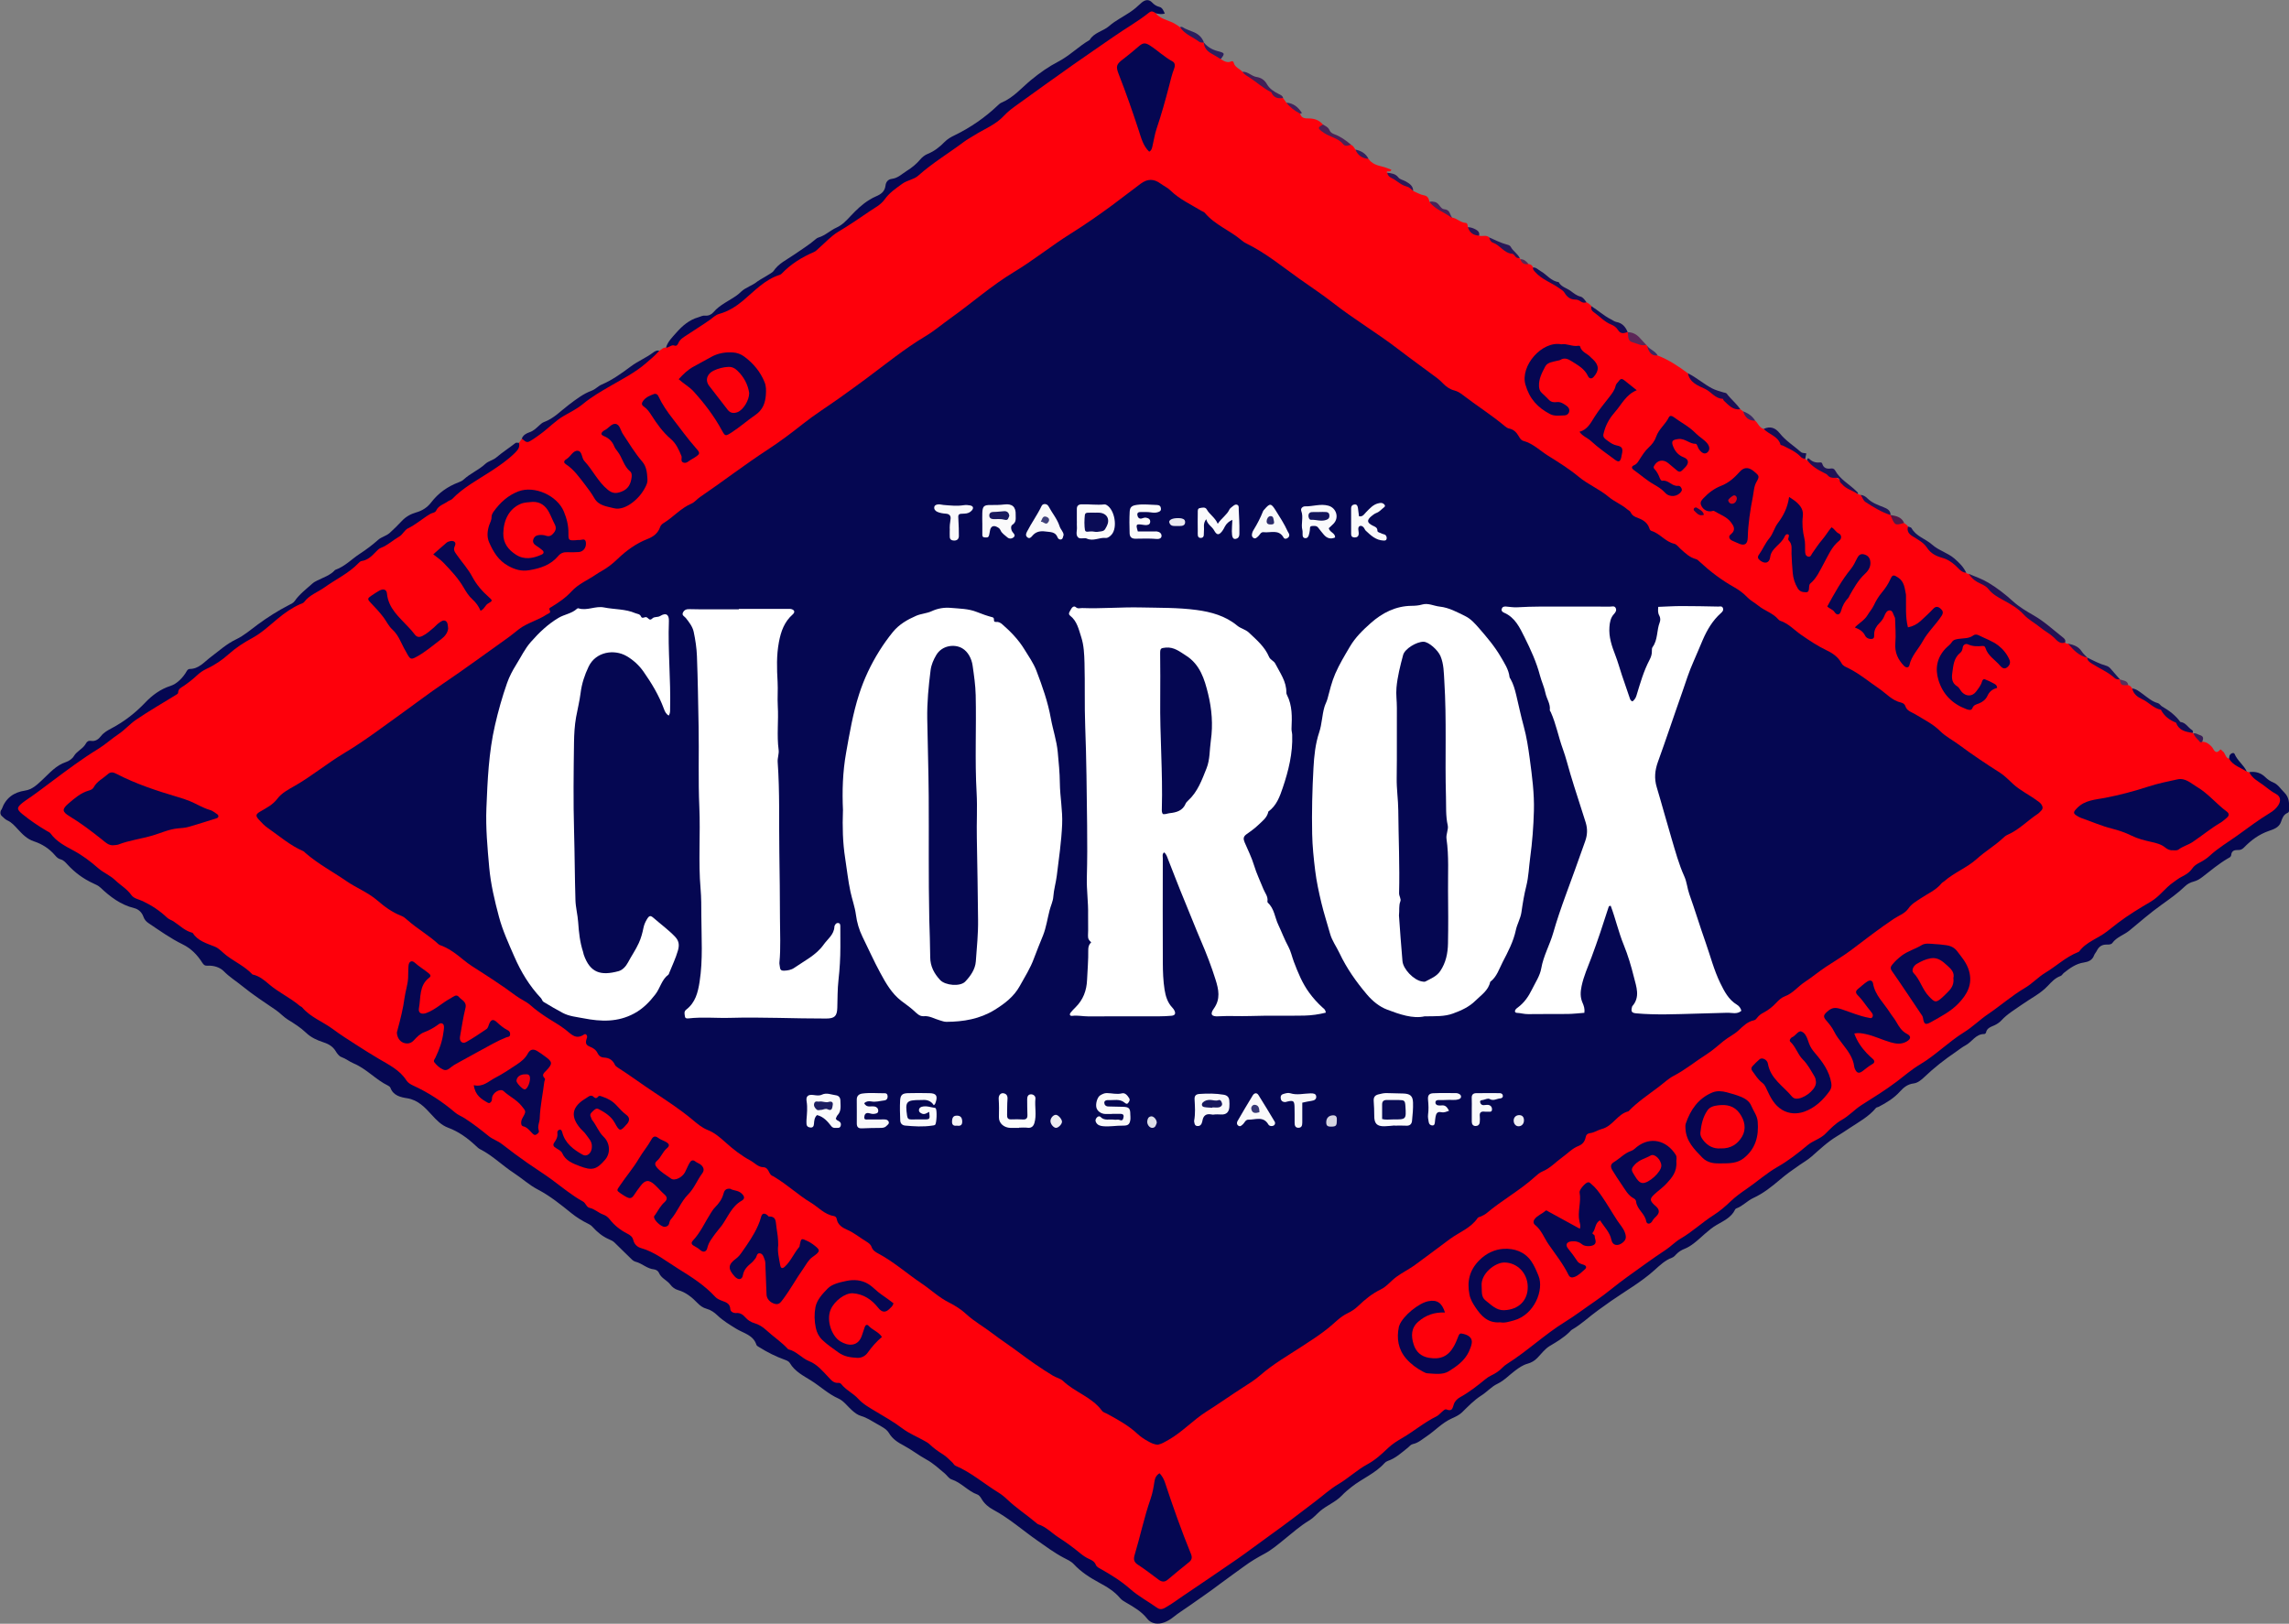 <?xml version="1.0" encoding="UTF-8"?><svg id="a" xmlns="http://www.w3.org/2000/svg" viewBox="0 0 908 644.22"><rect x="0" y="0" width="908" height="644.22" fill="#808080" stroke="none"/><defs><style>.b{fill:#db0215;}.c{fill:#fcfcfd;}.d{fill:#fff;}.e{fill:#392661;}.f{fill:#2d1656;}.g{fill:#dedfe8;}.h{fill:#060852;}.i{fill:#5a2956;}.j{fill:#070751;}.k{fill:#582e5c;}.l{fill:#231557;}.m{fill:#060752;}.n{fill:#4a2258;}.o{fill:#292a6a;}.p{fill:#14165c;}.q{fill:#383a75;}.r{fill:#191a5f;}.s{fill:#422057;}.t{fill:#4c2256;}.u{fill:#35205d;}.v{fill:#1b1055;}.w{fill:#070752;}.x{fill:#3f417a;}.y{fill:#fe000b;}.z{fill:#281857;}.aa{fill:#f9f9fb;}.ab{fill:#3c2762;}.ac{fill:#fc000c;}.ad{fill:#161055;}.ae{fill:#42245c;}.af{fill:#5c2758;}.ag{fill:#16185e;}.ah{fill:#eeeef3;}.ai{fill:#251253;}.aj{fill:#fbfbfc;}.ak{fill:#fafafb;}.al{fill:#391c56;}.am{fill:#fafafc;}.an{fill:#fdfdfd;}.ao{fill:#150e54;}.ap{fill:#270648;}.aq{fill:#fd000b;}.ar{fill:#2c1f5e;}.as{fill:#050752;}.at{fill:#f2000f;}.au{fill:#f8f8fa;}.av{fill:#541846;}.aw{fill:#1a0f54;}.ax{fill:#eaeaf0;}.ay{fill:#0a0c55;}.az{fill:#1b1156;}.ba{fill:#f4f4f7;}.bb{fill:#2d1857;}.bc{fill:#1c1e62;}.bd{fill:#ededf2;}.be{fill:#201255;}.bf{fill:#160e54;}.bg{fill:#d5d5e1;}.bh{fill:#0a0953;}.bi{fill:#0a0c56;}.bj{fill:#2a1655;}.bk{fill:#f9fafb;}</style></defs><path class="y" d="M737.02,196.06c.34,.1,.68,.2,1.02,.3,2.89,2.52,5.9,4.84,9.56,6.16,.97,.35,1.72,1.04,2.36,1.84l-.04-.04c1.36,1.8,2.98,3.15,5.39,3.15,.49,.51,1.26,.72,1.57,1.44,.64,1.54,1.68,2.72,3.01,3.73,2.24,1.7,4.78,3.04,6.31,5.59,.56,.94,1.76,1.48,2.82,1.71,4.63,1,7.63,4.37,10.94,7.31,.22,.42,.66,.32,1.01,.44,7.18,4.64,14.23,9.51,20.97,14.71,4.34,3.35,9.04,6.24,13.13,9.93,1.23,1.11,2.78,1.65,4.13,2.55,.22,.54,.7,.47,1.14,.49,2.78,1.55,4.91,4,7.67,5.57l-.06-.06c1.35,2.12,3.82,2.5,5.78,3.67,2.51,1.5,4.75,3.38,7.18,4.99l-.02-.04c.75,1.28,2.14,1.66,3.33,2.3,.74,.21,1.2,.73,1.58,1.36,2.15,2.37,4.73,4.28,7.61,5.53,4.03,1.75,6.82,5.09,10.01,7.78,2.04,1.72,4.31,2.8,6.38,4.3,.15,.01,.25,.09,.29,.24,1.51,.73,2.19,2.33,3.49,3.28,1.62,.02,2.71,.86,3.81,2.03,.74,.79,1.31,3.4,3.31,1.11,.27-.31,.59,.35,.89,.54,1.21,.76,1.06,2.66,2.65,3.06,2.46,1.55,4.98,3,7.04,5.1,.3,.08,.61,.17,.91,.25,3.56,2.58,7,5.32,10.65,7.78,2.45,1.65,2.73,3.93,.93,6.28-1.6,2.08-3.81,3.41-5.94,4.81-5.9,3.87-11.47,8.19-17.27,12.2-6.53,4.53-13.19,9.03-19,14.35-6.1,5.59-13.37,9.29-19.75,14.31-5.4,4.24-11.29,7.75-16.89,11.67-5.18,3.62-10.65,6.88-15.72,10.67-4.99,3.73-10.14,7.23-15.18,10.89-5.96,4.33-11.69,8.95-17.72,13.19-7.02,4.94-13.73,10.31-20.8,15.19-4.63,3.19-9.17,6.49-13.89,9.56-5.39,3.5-10.74,7.18-15.38,11.68-3.13,3.03-7.21,4.55-10.54,7.31-6.85,5.69-14.67,10.08-21.73,15.5-6.24,4.78-12.27,9.84-18.65,14.46-8.62,6.25-17.42,12.24-25.99,18.53-7.26,5.33-14.32,10.94-21.57,16.26-4.74,3.48-9.97,6.39-14.71,9.94-10.88,8.16-21.9,16.13-33.05,23.91-.34,.23-.03-.14-.23,.19-2.65,4.38-7.33,6.09-11.42,8.48-4.25,2.49-8.13,5.53-12.37,8.02-3,1.76-5.84,3.8-7.93,6.7-.36,.5-.77,1.03-1.33,1.25-3.68,1.47-6.39,4.41-9.67,6.42-8.84,5.4-16.59,12.25-25.03,18.16-9.56,6.69-18.87,13.73-28.49,20.34-6.07,4.17-12.38,7.99-18.33,12.34-3.88,2.84-4.73,2.93-8.73,.19-3.79-2.6-7.86-4.81-11.17-8.08-1.16-1.14-2.49-2.19-3.96-2.89-5.51-2.62-9.75-7.02-14.75-10.36-4.91-3.29-9.52-6.97-14.62-10.02-4.74-2.83-8.89-6.57-13.02-10.25-3.01-2.68-6.36-4.88-9.79-6.87-3.53-2.05-6.82-4.47-10.33-6.55-3.41-2.02-6.48-4.92-9.62-7.53-.79-.65-1.46-1.5-2.42-1.87-6.28-2.44-11.19-7.16-17.06-10.25-5.4-2.85-9.63-7.28-14.65-10.57-7.15-4.69-13.04-11.09-20.86-14.85-3.83-1.84-6.52-5.25-9.9-7.74-4.09-3.01-8.39-5.64-13.06-7.64-.48-.2-.96-.39-1.32-.76-8.36-8.65-18.52-14.9-28.5-21.39-1.46-.95-2.99-1.85-4.64-2.38-3.05-.97-5.64-2.36-6.95-5.52-.41-.98-1.5-1.35-2.37-1.88-2.37-1.45-4.62-3.05-6.34-5.28-.5-.65-1.11-1.21-1.86-1.58-8.75-4.37-15.88-11.14-24.01-16.39-7.23-4.67-14.02-9.93-21.15-14.7-6.94-4.64-13.83-9.44-20.56-14.43-3.02-2.24-6.26-4.25-9.73-5.77-1.26-.55-2.37-1.26-3.18-2.34-2.84-3.82-6.93-5.94-10.89-8.31-5.42-3.26-10.83-6.56-15.89-10.38-.9-.68-1.79-1.35-2.77-1.91-4.08-2.34-7.97-4.88-11.65-7.9-5.99-4.93-12.58-9.09-19.11-13.29-3.43-2.21-6.72-4.66-10.11-6.96-3.11-2.12-6.14-4.25-9.61-5.91-3.59-1.72-6.73-4.5-10.15-6.7-5.49-3.52-10.33-8.06-16.49-10.51-1.7-.68-2.73-2.11-3.99-3.3-6.28-5.92-13.29-11.07-20.66-15.32-7.13-4.12-12.72-10.12-19.81-14.19-3.89-2.23-3.56-4.54,.06-7.32,7.79-5.98,15.58-12.01,23.82-17.31,8.64-5.55,16.33-12.31,24.8-18.04,2.88-1.95,6.09-3.29,8.95-5.33,2.45-1.74,4.17-4.16,6.63-5.88,9.44-6.64,18.65-13.61,28.51-19.64,1.66-1.02,2.96-2.52,4.46-3.75,9.36-7.67,20.09-13.32,29.93-20.29,6.73-4.77,13.76-9.16,20.32-14.1,5.62-4.24,11.51-8.1,17.12-12.35,6.5-4.92,12.91-10.08,20.09-14.06,2.7-1.5,4.97-3.59,7.5-5.33,1.9-1.3,3.09-3.23,4.14-5.24,.38-.57,.76-1.13,1.14-1.7,2.18,.63,4.03-.1,5.6-1.53,6.92-6.28,15.22-10.61,22.7-16.12,2.9-2.14,6.18-3.95,9.5-5.51,5.04-2.38,9.37-5.75,13.52-9.39,1-.88,1.95-1.8,3.2-2.33,.89-.42,1.52-1.42,2.68-1.25,6.36-4.16,12.54-8.6,18.72-13.01,1.86-1.33,4.15-1.64,6.15-2.72,3.67-1.97,6.65-4.72,9.67-7.46,2.36-2.14,4.98-3.92,7.81-5.34,1.66-.84,3.09-1.95,4.62-2.96,8-5.28,15.69-10.98,23.5-16.52,4.31-3.06,8.52-6.36,13.2-8.91,1.08-.59,1.87-1.58,2.64-2.55,2.86-3.62,6.53-6.17,10.67-8.07,1.32-.6,2.55-1.3,3.67-2.2,8.96-7.17,18.41-13.58,28.4-19.27,4.94-2.81,8.84-7.23,13.53-10.55,12.54-8.85,24.82-18.05,37.66-26.47,3.5-2.3,6.98-4.64,10.49-6.93,1.21-.79,2.52-1.73,3.55,.28,1.49,1.93,3.85,2.52,5.9,3.37,1.4,.58,2.56,1.32,3.72,2.18,3.23,1.93,6.33,4.08,9.49,6.12l-.07-.05c.72,1.89,2.16,3.13,3.9,4,1.22,.61,2.25,1.35,2.85,2.61,1.3,.76,2.56,1.63,4.2,.86,.35-.17,.79,0,.92,.51,.45,1.89,2.37,2.39,3.48,3.66,4.47,2.53,8.88,5.16,12.58,8.78,1,.98,2.41,.96,3.53,1.62,.44,.62,.88,1.23,1.32,1.85,1.88,1.38,4.27,2.12,5.47,4.36,.49,1.94,2.09,1.86,3.57,1.88,2.18,.03,4.04,.71,5.45,2.43-.25,.92-.44,1.91,.57,2.43,3.53,1.86,6.77,4.29,10.59,5.59,.86,.39,1.26,1.18,1.73,1.92,1.58,1.44,3.44,2.49,5.2,3.68,1.29,1.9,3.33,2.55,5.39,3.03,1.28,.3,2.46,.78,3.66,1.27-.33,1.11-1.22,.44-1.74,.74-.06,.04-.11,.18-.09,.26,.02,.08,.13,.14,.21,.21,2.72,1.78,5.28,3.81,8.33,5.04,1,.4,1.57,1.21,1.96,2.17,1.4,.59,2.76,1.46,4.23,1.71,1.7,.29,1.93,1.4,2.25,2.64,3.23,1.7,6.18,3.79,8.94,6.19,1.93,.32,3.33,1.97,5.35,2.13,.91,.07,.75,1.06,.95,1.7,1.26,1.41,3.01,2.18,4.43,3.37,1.3,.45,2.84-.48,4.01,.71,2.61,2.23,5.57,3.93,8.55,5.58,1.35,.75,2.46,1.7,3.59,2.68,.11,.1,.18,.22,.21,.37,.95,.87,2.07,1.46,3.26,1.91,.86,.12,1.5,.53,1.81,1.38,2.47,3.15,6.24,4.51,9.33,6.81,3.71,2.77,7.33,5.66,11.87,7,.76,.38,1.43,.86,1.94,1.55,.77,1.65,2.23,2.71,3.63,3.63,3.52,2.31,6.63,5.3,10.75,6.64l.06,.03c.81,4.04,4.78,3.52,7.32,5.06,.13,.05,.22,.14,.25,.28,.97,1.8,2.41,3.09,4.27,3.91,4.38,1.71,8.26,4.28,12,7.08,.7,1.3,1.83,2.22,3.02,2.93,6.02,3.61,11.77,7.63,17.74,11.32,.39,.29,.77,.58,1.16,.87,1.26,1.66,3.08,2.58,4.77,3.67,1.14,1.07,1.63,2.83,3.39,3.27,2.65,1.05,5.26,2.14,6.81,4.78,.65,1.12,1.9,1.48,2.96,2.04,2.52,1.34,4.79,3,6.68,5.16,.28,.17,.56,.34,.84,.51,6.77,4.37,14.28,7.61,20.09,13.41Z"/><path class="as" d="M205.86,175.75c.48,1.64-.49,2.82-1.47,3.8-2.9,2.9-6.28,5.21-9.69,7.44-5.27,3.44-10.89,6.39-15.33,10.98-.46,.47-1.11,.53-1.59,.88-1.6,1.19-3.78,1.63-4.73,3.67-.45,.97-1.55,.9-2.32,1.35-3.06,1.79-5.69,4.22-8.95,5.78-1.31,.62-2,2.44-3.49,3.28-2.44,1.39-4.5,3.41-7.18,4.43-.8,.3-1.37,.9-1.93,1.49-1.63,1.69-3.24,3.38-5.76,3.74-.45,.06-.89,.5-1.24,.86-3.88,4.03-8.96,6.37-13.42,9.57-2.71,1.94-6.02,3.02-8.12,5.84-.33,.44-1.04,.6-1.59,.85-3.27,1.46-6.11,3.46-8.89,5.76-3.27,2.71-6.39,5.66-10.22,7.74-3.2,1.73-6.3,3.72-9.06,6.19-2.66,2.38-5.59,4.42-8.88,5.93-1.37,.63-2.7,1.53-3.8,2.57-1.65,1.55-3.4,2.91-5.26,4.2-.92,.64-2.27,1.12-2.27,2.67,0,.42-.38,.63-.75,.86-5.35,3.3-10.81,6.43-16,9.97-2.45,1.67-4.37,3.96-6.85,5.62-2.79,1.87-5.3,4.18-8.15,5.93-6.37,3.89-12.29,8.36-18.26,12.81-3.43,2.55-6.81,5.19-10.39,7.55-.43,.28-.83,.6-1.23,.91-2.49,1.98-2.5,2.68-.07,4.65,3.02,2.45,6.23,4.63,9.59,6.6,.53,.31,1.17,.57,1.51,1.03,2.36,3.23,5.72,4.95,9.17,6.8,3.46,1.86,6.69,4.29,9.69,6.93,2.07,1.82,4.74,2.84,6.75,4.77,2.1,2.02,4.69,3.45,6.44,5.93,.98,1.39,2.97,1.67,4.53,2.41,3.52,1.67,6.76,3.81,9.58,6.49,.8,.76,1.76,.98,2.59,1.52,2.46,1.61,4.56,3.83,7.56,4.54,2.09,3.24,5.53,4.17,8.86,5.5,1.71,.68,3.05,2.33,4.6,3.5,3.4,2.57,7.37,4.37,10.33,7.54,2.59,.53,4.57,2.16,6.47,3.8,3.8,3.29,8.43,5.36,12.24,8.61,.31,.26,.76,.38,1.01,.68,3.34,3.93,8.23,5.64,12.21,8.61,3.02,2.26,6.22,4.26,9.36,6.29,2.86,1.85,5.79,3.68,8.74,5.43,3.99,2.37,8.35,4.43,11.01,8.59,.62,.96,1.61,1.55,2.65,2.03,6.05,2.77,11.58,6.38,16.63,10.69,1.21,1.04,2.63,1.52,3.9,2.35,3.33,2.15,6.42,4.57,9.5,7.06,1.55,1.25,3.57,1.86,5.2,3.13,3.38,2.65,6.84,5.2,10.35,7.65,3.09,2.16,6.29,4.14,9.34,6.38,4.1,3.01,8,6.31,12.49,8.78,1.08,.6,1.37,2.24,2.59,2.5,2.06,.43,3.49,1.98,5.36,2.64,1.13,.4,1.92,1.01,2.64,1.93,1.84,2.38,4.19,4.22,6.84,5.59,1.25,.64,2.19,1.23,2.55,2.75,.34,1.43,1.51,2.62,2.88,3,5.66,1.58,10.11,5.28,14.96,8.28,5.22,3.23,10.39,6.51,14.59,11.08,.76,.83,1.85,1.28,2.91,1.67,1.56,.58,3,1.09,3.11,3.23,.06,1.07,1.26,1.64,2.35,1.56,1.63-.13,2.69,.67,3.68,1.79,.96,1.08,2.09,1.81,3.55,2.24,1.73,.51,3.26,1.44,4.67,2.75,2.83,2.61,6.1,4.73,8.72,7.61,3.27,.71,5.32,3.55,8.39,4.75,3.05,1.2,5.24,3.85,7.5,6.23,1.11,1.18,2.13,2.54,4.08,2.34,.35-.04,.86,.21,1.08,.49,1.85,2.37,4.68,3.59,6.7,5.81,1.92,2.12,4.51,3.56,6.91,5,3.58,2.14,7.23,4.2,10.54,6.71,2.81,2.13,6.03,3.38,9.02,5.1,.62,.36,1.27,.7,1.78,1.18,1.64,1.56,3.42,2.88,5.36,4.06,1.37,.84,2.5,2.09,3.71,3.19,.45,.41,.74,1.1,1.25,1.32,6.25,2.65,11.34,7.15,17.06,10.65,1.32,.81,2.49,1.78,3.6,2.84,3.57,3.38,7.7,6.06,11.44,9.23,.23,.2,.47,.44,.75,.53,3.2,1.03,5.43,3.52,8.14,5.26,2.94,1.89,5.73,3.93,8.41,6.14,1.11,.92,2.29,1.74,3.59,2.33,1.15,.52,2.19,1.03,2.7,2.32,.36,.9,1.28,1.28,2.08,1.74,4.09,2.31,8.01,4.74,11.6,7.91,3.23,2.85,7.17,4.96,10.74,7.49,1.56,1.11,2.98-.04,4.25-.78,1.93-1.14,3.74-2.49,5.6-3.76,7.27-4.94,14.57-9.82,21.79-14.83,4.53-3.15,8.91-6.52,13.41-9.72,5.99-4.27,11.8-8.78,17.66-13.22,3-2.27,5.84-4.88,9.03-6.77,4.06-2.4,7.49-5.7,11.53-7.89,3.26-1.76,5.72-4.08,8.28-6.51,1.72-1.63,3.72-2.85,5.76-4.04,4.58-2.69,8.66-6.16,13.46-8.51,.8-.39,1.4-1.18,2.11-1.77,.55-.45,1.2-1.21,1.84-.94,2.13,.92,2.42-.55,2.85-1.96,.42-1.36,1.41-2.28,2.57-2.93,3.6-1.99,6.81-4.52,9.97-7.11,.72-.59,1.47-1.09,2.31-1.49,1.67-.79,3.21-1.78,4.5-3.14,.56-.59,1.22-1.1,1.91-1.53,7.95-5.03,14.8-11.59,22.78-16.53,4.24-2.62,8.15-5.63,12.25-8.42,4.32-2.94,8.22-6.41,12.47-9.43,5.09-3.61,10.08-7.36,15.3-10.77,2.08-1.36,3.75-3.21,5.84-4.42,4.7-2.72,8.63-6.49,13.2-9.39,2.49-1.58,4.7-3.51,6.86-5.57,1.86-1.78,4.08-3.36,6.22-4.83,4.13-2.83,7.88-6.21,12.21-8.69,4.29-2.45,8.18-5.47,11.9-8.6,2.24-1.89,5.09-2.52,7.11-4.55,2.02-2.03,4.02-4.13,6.54-5.54,2.89-1.61,5.07-4.13,7.83-5.88,4.74-3,9.51-5.95,13.99-9.33,3.02-2.28,5.89-4.82,9.12-6.73,6.27-3.71,11.35-8.98,17.53-12.81,3.37-2.08,6.23-4.96,9.52-7.19,4.99-3.37,9.49-7.38,14.72-10.45,2.85-1.67,5.18-4.27,8.07-6.01,4.35-2.62,8.08-6.22,12.88-8.13,.19-.07,.41-.16,.52-.32,2.83-3.82,7.48-5.12,11.05-7.93,1.42-1.12,2.87-2.27,4.32-3.38,4.15-3.14,8.61-5.83,13.06-8.45,3.49-2.06,5.63-5.39,8.85-7.61,1.08-.75,2.06-1.57,3.27-2.18,1.61-.8,3.22-1.77,4.3-3.36,.7-1.02,1.7-1.69,2.83-2.27,1.44-.74,2.88-1.63,4.06-2.73,3.38-3.14,7.37-5.46,11.08-8.13,4.19-3.02,8.33-6.15,12.76-8.84,1.31-.79,2.53-1.77,3.38-3.09,1.13-1.75,.94-3.52-.89-4.48-1.9-1-3.53-2.42-5.19-3.64-1.92-1.41-4.34-2.6-5.43-5.03,2.46-.34,4.58,.23,6.4,2.03,.85,.84,1.92,1.58,3.02,2.02,2.03,.81,3.01,2.61,4.45,4.01,2.07,2.01,1.96,4.34,1.92,6.79,0,.52,0,1.08-.56,1.31-1.63,.65-2.14,2.1-2.63,3.56-.8,2.36-3.11,3-4.95,3.65-3.88,1.37-6.97,3.69-9.75,6.55-.72,.74-1.44,1.02-2.42,.98-1.34-.05-2.48,.31-2.63,1.91-.08,.9-.77,1.1-1.39,1.46-3.57,2.11-6.75,4.76-10.01,7.3-1.03,.81-2.19,1.52-3.5,1.85-1.32,.33-2.5,.96-3.46,1.89-2.85,2.75-6.06,5.01-9.27,7.31-4.41,3.16-8.54,6.73-12.72,10.2-2.18,1.8-5.08,2.57-6.83,4.99-.48,.66-1.5,.62-2.31,.61-1.84-.01-3.06,.85-3.84,2.47-.31,.64-.87,1.18-1.1,1.84-.68,1.94-2.35,2.55-4.03,2.8-3.15,.47-5.54,2.24-7.91,4.11-.48,.37-.8,1.06-1.32,1.24-2.1,.75-3.54,2.28-4.99,3.84-2.97,3.18-6.88,5.05-10.36,7.52-2.75,1.96-5.72,3.65-8.05,6.18-.75,.81-1.63,1.44-2.68,1.95-1.37,.67-3.16,1.04-3.52,3-.04,.22-.45,.54-.68,.54-3.39-.03-4.87,3.15-7.45,4.5-1.35,.71-2.63,1.77-3.95,2.67-4.36,2.97-8.5,6.2-12.33,9.86-1.17,1.12-2.63,2.37-4.28,2.57-2.36,.28-3.98,1.6-5.4,3.18-2.4,2.68-5.38,4.49-8.5,6.1-.33,.17-.81,.16-1.08,.48-2.84,3.44-6.73,5.51-10.35,7.91-1.71,1.13-3.42,2.29-5.18,3.34-3.68,2.21-6.78,5.2-9.97,7.98-1.54,1.34-3.17,2.28-4.8,3.39-2.68,1.83-5.35,3.75-7.8,5.84-3.28,2.79-6.6,5.43-10.52,7.23-2.42,1.11-4.21,3.23-6.75,4.15-.18,.06-.38,.23-.46,.4-1.49,3.19-4.58,4.53-7.35,6.15-3.4,1.99-5.97,4.94-9.05,7.3-1.15,.88-2.35,1.65-3.67,2.17-1.27,.5-2.36,1.19-3.3,2.17-.49,.51-.94,1.08-1.65,1.34-2.75,1.01-4.82,3-6.94,4.91-5.29,4.77-11.48,8.26-17.29,12.3-1.76,1.22-3.47,2.49-5.21,3.73-3.44,2.46-6.48,5.44-10.17,7.56-.43,.24-.76,.66-1.11,1.01-2.29,2.26-5.02,3.87-7.76,5.5-2.01,1.2-3.39,3.15-4.99,4.79-1.15,1.18-2.39,1.86-3.86,2.27-1.9,.53-3.39,1.6-4.97,2.78-2.33,1.74-4.33,3.93-7.01,5.21-2.37,1.13-4.1,3.2-6.31,4.6-2.91,1.84-5.25,4.32-7.69,6.7-1.12,1.09-2.67,1.8-4.12,2.45-3.81,1.72-6.58,4.84-9.98,7.11-1.73,1.15-3.29,2.59-5.43,3.04-.83,.17-1.32,.91-1.95,1.41-2.52,2-4.87,4.23-8.02,5.29-.47,.16-.93,.48-1.26,.85-3.67,4.09-8.84,6.11-13.06,9.44-1.37,1.08-2.71,2.19-3.87,3.42-2.51,2.64-5.96,3.87-8.66,6.21-1.38,1.2-2.63,2.69-4.12,3.58-3.74,2.25-6.93,5.1-10.29,7.81-2.4,1.94-4.82,4-7.59,5.48-2.77,1.48-5.52,3.1-8,4.94-3.23,2.4-6.55,4.67-9.75,7.1-3.91,2.98-7.99,5.74-12,8.57-2.15,1.52-4.4,2.9-6.44,4.55-1.11,.91-2.36,1.63-3.59,2.09-2.41,.89-5.13,.63-6.73-1.42-2.28-2.92-5.29-4.63-8.34-6.4-.89-.52-1.79-1.02-2.45-1.81-2.28-2.73-5.26-4.49-8.33-6.15-3.66-1.98-7.15-4.21-10.01-7.29-1.14-1.23-2.7-1.87-4.11-2.62-3.69-1.95-6.99-4.42-10.39-6.79-5.83-4.07-11.17-8.84-17.49-12.22-1.85-.99-3.54-2.4-4.65-4.34-.38-.66-.95-1.45-1.61-1.68-3.8-1.35-6.37-4.75-10.24-6-1.11-.36-1.79-1.6-2.73-2.38-2.35-1.95-4.56-4.04-7.28-5.52-3.11-1.69-5.89-3.91-9.04-5.58-2.23-1.18-4.39-2.51-5.83-4.96-.94-1.6-3.05-2.61-4.8-3.61-2.01-1.15-3.97-2.47-6.23-3.12-1.41-.41-2.52-1.28-3.58-2.22-1.79-1.58-3.3-3.76-5.38-4.69-4.06-1.8-7.21-4.85-10.88-7.15-3.02-1.89-6.45-3.58-8.4-6.92-.42-.72-1.25-1.04-2.02-1.32-3.55-1.28-6.9-2.96-10.1-4.96-.42-.27-1.03-.55-1.15-.95-1.26-3.97-5.13-4.6-8.06-6.42-2.58-1.6-5.19-3.16-7.4-5.27-1.26-1.2-2.63-2.18-4.34-2.64-1.41-.38-2.56-1.22-3.58-2.27-2.2-2.28-4.63-4.27-7.75-5.15-1.25-.36-2.34-1.24-2.95-2.08-1.34-1.82-3.71-2.56-4.61-4.78-.29-.71-1.16-1.27-1.97-1.35-2.75-.26-4.69-2.37-7.26-3.02-.7-.18-1.24-.62-1.77-1.15-2.16-2.16-4.4-4.24-6.55-6.41-.68-.69-1.54-1.04-2.35-1.4-2.56-1.12-4.61-2.84-6.45-4.89-.46-.52-1.1-.92-1.73-1.23-2.35-1.16-4.52-2.49-6.61-4.17-4.22-3.4-8.48-6.87-13.32-9.39-3.48-1.81-6.31-4.47-9.51-6.55-4.6-2.99-8.47-6.97-13.4-9.45-.66-.33-1.14-.83-1.66-1.31-3.26-3.06-6.79-5.66-11.06-7.24-2.67-.99-4.57-2.98-6.54-5.15-2.57-2.81-5.32-5.83-9.66-6.52-2.62-.41-5.52-1.04-6.67-4.15-.13-.34-.53-.66-.88-.83-4.93-2.39-8.61-6.72-13.71-8.85-1.69-.7-3.1-1.91-4.87-2.53-.93-.33-1.71-1.43-2.27-2.36-1.13-1.87-2.84-2.83-4.8-3.47-2.58-.84-4.97-1.91-7-3.86-2.11-2.02-4.61-3.59-7.13-5.14-1.7-1.05-3.06-2.62-4.74-3.78-4.54-3.1-9.17-6.1-13.41-9.57-2.4-1.96-5.06-3.58-7.28-5.86-1.49-1.53-3.99-2.35-6.4-2.19-1.11,.07-1.59-.33-2.15-1.21-1.97-3.1-4.41-5.63-7.84-7.3-4.74-2.32-9.05-5.42-13.43-8.35-.96-.64-1.66-1.42-2.05-2.54-.62-1.77-1.95-3.03-3.72-3.46-5.32-1.31-9.46-4.47-13.32-8.11-.85-.8-1.88-1.25-2.89-1.71-3.96-1.8-7.35-4.34-10.27-7.53-.77-.84-1.53-1.7-2.67-1.99-.97-.25-1.61-.91-2.2-1.6-2.27-2.65-5.11-4.47-8.36-5.54-2.75-.9-4.61-2.86-6.43-4.84-1.25-1.36-2.42-2.7-4.15-3.49-.81-.37-1.47-1.09-2.15-1.7-.7-.63-.71-1.43-.39-2.25,.07-.18,.28-.32,.34-.5,1.55-4.37,4.71-6.7,9.23-7.36,2.89-.42,4.89-2.43,6.87-4.27,2.89-2.69,5.41-5.75,9.38-7.06,1.19-.39,2.5-1.29,3.12-2.34,1.23-2.09,3.68-2.91,4.8-5.05,.38-.73,1.02-1.17,2.02-1.01,1.68,.27,2.92-.58,3.92-1.87,1.08-1.4,2.58-2.25,4.13-3.07,5.04-2.66,9.46-6.07,13.43-10.24,2.75-2.89,6.04-5.36,10.06-6.63,2.51-.79,5.03-3.34,6.41-5.86,.27-.5,.72-.86,1.16-.86,3.65,.01,5.77-2.77,8.28-4.65,3.32-2.49,6.34-5.29,10.2-7.12,3.05-1.45,5.7-3.77,8.46-5.8,3.98-2.93,8.14-5.58,12.53-7.83,.84-.43,1.69-.81,2.2-1.55,1.89-2.72,4.51-4.68,6.93-6.85,.62-.56,1.31-.95,2.05-1.31,2.43-1.21,5.09-2.02,6.99-4.11,.07-.07,.17-.12,.26-.15,3.76-1.34,6.44-4.28,9.66-6.37,2.57-1.66,4.95-3.47,7.21-5.48,1.38-1.22,3.23-1.51,4.63-2.79,1.65-1.51,3.23-3.03,4.75-4.68,1.52-1.65,3.52-2.79,5.67-3.4,2.46-.69,4.49-2.02,5.96-3.94,2.9-3.8,6.59-6.38,11.01-8.05,.66-.25,1.36-.57,1.86-1.04,2.61-2.44,6.01-3.79,8.6-6.2,1.32-1.23,3.07-1.46,4.42-2.6,2.36-2.01,4.99-3.69,7.43-5.61,.63-.5,1.13-.07,1.67-.17Z"/><path class="h" d="M458.47,5.23c-.86-.52-1.56-1.13-2.7-.21-4.46,3.56-9.46,6.35-14.13,9.62-5.27,3.68-10.6,7.27-15.85,10.97-7.41,5.23-14.78,10.52-22.13,15.83-1.9,1.37-3.81,2.72-5.41,4.48-3.31,3.61-7.92,5.29-11.94,7.86-1.29,.82-2.66,1.53-3.88,2.45-6.04,4.53-12.55,8.42-18.21,13.48-1.73,1.54-4.3,1.76-6.24,3.15-2.57,1.85-5.18,3.6-7.05,6.24-1.52,2.15-3.86,3.3-5.96,4.72-4.09,2.79-8.17,5.59-12.45,8.13-2.85,1.69-5.15,4.31-7.7,6.51-.62,.53-1.18,1.21-1.9,1.51-4.83,2.06-9.19,4.78-12.84,8.59-.2,.21-.48,.39-.76,.48-5.96,1.88-10.02,6.43-14.62,10.27-2.78,2.32-5.87,4.27-9.44,5.24-1.43,.39-2.39,1.44-3.54,2.26-2.99,2.12-6.13,4.03-9.17,6.07-1.34,.9-2.83,1.66-3.5,3.32-.23,.57-.74,1.19-1.4,.93-1.4-.55-2.24,.88-3.47,.8,.7-2.41,2.49-4.11,4.06-5.9,2.42-2.75,5.16-5.14,8.81-6.16,.87-.25,1.68-.76,2.66-.65,1.32,.15,2.51-.44,3.28-1.34,2.58-3.02,6.22-4.5,9.33-6.73,.57-.41,1.1-.89,1.61-1.38,1.88-1.8,4.5-2.41,6.48-4.08,.75-.63,5.89-3.34,6.37-4.07,2.01-3.09,5.31-4.56,8.17-6.55,2.83-1.98,5.8-3.76,8.42-6.03,.38-.33,.82-.66,1.29-.8,2.69-.8,4.69-2.83,7.17-3.95,2.34-1.05,3.94-2.83,5.62-4.62,2.22-2.36,4.54-4.62,7.32-6.32,.86-.53,1.75-1.04,2.69-1.43,1.98-.83,3.52-1.92,3.8-4.29,.16-1.42,.99-2.49,2.53-2.67,2.43-.29,4.13-2.07,6.02-3.24,1.88-1.16,3.76-2.7,5.28-4.51,.76-.91,1.83-1.72,2.92-2.16,2.61-1.05,4.76-2.75,6.65-4.69,1.2-1.22,2.53-1.97,3.99-2.67,6.34-3.08,12.07-7.04,17.18-11.9,.44-.42,.93-.86,1.47-1.08,4.7-1.95,7.93-5.87,11.71-8.98,3.38-2.79,6.96-5.3,10.72-7.25,4.59-2.38,8.12-6.07,12.5-8.62,1.78-2.99,5.36-3.45,7.75-5.53,2.55-2.22,5.57-3.67,8.33-5.53,1.47-.99,2.85-2.15,4.13-3.38,1.61-1.54,3.18-1.9,4.56-.45,.89,.94,1.74,1.48,2.99,1.8,1.07,.28,1.6,1.48,2.06,2.63-1.22,.32-2.4,.19-3.57-.13Z"/><path class="bh" d="M261.51,139.16c-1.58,1.86-3.45,3.37-5.29,4.96-4.28,3.71-9.24,6.2-14.07,9.01-3.74,2.17-7.53,4.35-10.91,7.15-2.24,1.86-4.93,3.21-7.48,4.66-3.4,1.94-6.04,4.83-9.16,7.11-1.07,.78-2.13,1.58-3.24,2.29-2.23,1.44-2.35,1.41-4.37-.32,.48-1.41,1.89-2.13,2.95-2.48,1.74-.57,2.82-1.72,4.06-2.84,.53-.47,1.09-1,1.74-1.23,3.95-1.42,6.73-4.49,9.97-6.92,2.85-2.14,5.64-4.33,9.07-5.59,1.4-.51,2.51-1.79,3.9-2.39,4.24-1.82,7.96-4.5,11.6-7.22,2.77-2.07,5.97-3.36,8.71-5.41,.71-.53,1.52-1.06,2.52-.8Z"/><path class="ai" d="M819.21,254.87c-2.17,.9-3.43-.98-4.53-2-1.66-1.54-3.65-2.53-5.36-3.95-2.15-1.78-4.66-3.01-6.64-5.19-2.19-2.41-5.18-4.09-8.09-5.67-2.15-1.17-4.25-2.35-5.8-4.33-1.12-1.43-2.97-2-4.45-2.83-1.52-.86-2.48-1.89-3.36-3.21,2.64,1.12,5.33,2.01,7.84,3.54,3.49,2.11,6.71,4.62,9.65,7.3,2.57,2.34,5.48,4.03,8.33,5.67,4.14,2.39,7.55,5.57,11.23,8.47,.76,.6,1.48,1.1,1.18,2.21Z"/><path class="ad" d="M779.97,227.24c-2.03-.11-3.06-1.8-4.35-2.94-1.56-1.38-3.09-2.41-5.17-2.98-2.36-.66-4.56-1.7-6.11-4.1-1.28-1.98-3.65-3.2-5.72-4.5-1.45-.91-2.28-2.03-1.75-3.81,.47,.19,1.19,.25,1.38,.6,1.83,3.34,5.58,4.24,8.16,6.55,2.68,2.4,6.22,3.24,8.89,5.56,1.88,1.63,3.62,3.33,4.66,5.63Z"/><path class="ao" d="M869.8,290.77c-2.78-.39-5.47-.92-6.58-4.04-2.61-1.01-4.72-2.6-6.03-5.14-2.94-.53-4.79-2.98-7.39-4.16-1.81-.82-3.52-2.05-3.99-4.28,1.61,.16,2.8,1.21,4.01,2.07,1.97,1.41,3.73,3.09,6.18,3.75,.63,.17,1.08,.98,1.6,1.28,2.82,1.63,5.37,3.53,7.3,6.19,2.15,.2,3.04,2.24,4.66,3.22,.37,.22,.4,.67,.25,1.09Z"/><path class="v" d="M690.32,162.36c-2.97,.42-4.64-1.68-6.5-3.39-.21-.19-.29-.76-.44-.76-3.01-.03-4.54-2.76-6.99-3.9-2.73-1.27-6.11-2.46-6.83-6.21,3.4,1.66,6.23,4.22,9.55,5.97,1.41,.74,3.02,1.13,4.55,1.62,.48,.15,1.02,.1,1.36,.55,1.61,2.17,3.81,3.84,5.3,6.12Z"/><path class="be" d="M737.02,196.06c-2.01-1.47-4.63-1.95-6.31-3.96-.32-.38-.86-.64-.89-1.18-.08-1.27-.88-1.42-1.89-1.35-1.15,.08-2.2-.08-3-1.09-.29-.37-.82-.59-1.27-.81-2.55-1.27-4.98-2.69-6.74-5.02-.15-.76,.37-1.02,.79-.6,1.18,1.16,2.53,1.58,4.13,1.43,.38-.04,.86-.04,1,.45,.53,1.86,1.86,2.18,3.55,1.94,.63-.09,1.22,.14,1.55,.75,1.97,3.6,5.63,5.45,8.41,8.21,.35,.35,.82,.62,.67,1.23Z"/><path class="aw" d="M629.33,119.93c-.83,.3-1.6,.18-2.31-.33-.68-.48-1.39-.76-2.25-.76-1.92,0-3.23-1.12-4.13-2.66-.54-.92-1.35-1.26-2.14-1.84-3.1-2.24-6.91-3.44-9.51-6.4-.46-.53-1.04-1-.86-1.83,1.25-.07,1.99,.89,2.95,1.42,2.47,1.36,4.14,4.01,7.2,4.38,1.01,1.95,3.16,2.34,4.74,3.5,1.23,.91,2.33,1.86,3.9,2.26,1.07,.26,1.74,1.35,2.4,2.26Z"/><path class="ao" d="M716.08,182.14c-.55-.24-1.27-.35-1.64-.76-2.01-2.23-4.72-3.31-7.29-4.63-.26-.14-.79-.12-.83-.28-.97-3.46-4.61-4.06-6.69-6.31,2.6-1.17,4.59-.48,6.35,1.74,2.35,2.96,5.6,4.97,8.41,7.44,.59,.52,1.36,.34,2.14,.55-.15,.75-.31,1.49-.46,2.24Z"/><path class="bf" d="M645.65,131.75c-1.47,.48-2.8,.9-3.88-.9-.53-.89-1.58-1.67-2.57-2.06-2.78-1.08-4.68-3.33-7.03-4.96-.88-.61-1.11-1.37-.9-2.35,2.64,1.64,4.93,3.79,7.73,5.19,.72,.36,1.4,.92,2.16,1.06,2.37,.43,3.65,1.95,4.5,4.02Z"/><path class="s" d="M508.96,38.88c-2.09,.34-3.79-.12-4.67-2.28-3.25-1.59-5.88-4.11-8.91-6.03-.94-.59-1.93-1.11-2.53-2.1,2.16-.14,3.56,1.74,5.56,2.06,1.86,.29,3.2,1.16,4.22,2.96,.98,1.73,2.79,2.89,4.63,3.81,.73,.36,1.53,.63,1.71,1.57Z"/><path class="t" d="M535.93,57.42c-1.06,.3-2.25,.86-3.1-.19-1.67-2.08-4.16-2.65-6.36-3.76-.8-.41-1.59-.9-2.29-1.46-1.47-1.18-1.39-1.46,.59-2.61,1.05,.61,2.18,1.09,2.69,2.37,.31,.77,1.05,1.2,1.86,1.49,2.49,.92,4.61,2.45,6.61,4.16Z"/><path class="z" d="M602.85,102.45c-.59-.06-1.19-.05-1.65-.58-.39-.45-.84-1.15-1.3-1.18-3.3-.22-4.83-3.43-7.66-4.4-.94-.32-1.31-1.18-1.52-2.1,2.33,1,4.59,2.19,7.07,2.85,.55,.15,1.19,.31,1.52,.93,.89,1.72,2.77,2.66,3.55,4.48Z"/><path class="az" d="M840.92,269.54c-.72,.01-1.49,.01-2.04-.49-2.64-2.43-5.96-3.77-8.93-5.67-.96-.61-1.95-1.17-1.99-2.51,2.43,1.22,4.83,2.49,7.47,3.24,.69,.2,1.27,.55,1.76,1.13,1.22,1.45,2.48,2.87,3.73,4.3Z"/><path class="l" d="M749.95,204.35c-3.58-1.14-6.71-3.11-9.85-5.11-1.17-.75-1.27-2-2.06-2.88,1.07,.05,1.95,.6,2.66,1.31,1.83,1.84,4.18,2.66,6.51,3.58,1.38,.55,2.76,1.25,2.75,3.1Z"/><path class="af" d="M653.03,136.84c-2,.53-3.72-.6-5.52-1.07-1.92-.51-1.57-2.47-1.8-3.98,2.01,.02,3.59,.92,4.89,2.4,.79,.9,1.62,1.77,2.43,2.65Z"/><path class="bb" d="M560.57,75.75c-.79-.72-1.5-1.5-2.65-1.78-2.29-.56-3.88-2.43-6-3.38-.79-.35-1.49-1.06-1.64-2.06,1.66,.22,3.26,.33,4.46,1.91,.6,.78,1.93,.98,2.88,1.53,1.47,.86,2.97,1.74,2.95,3.78Z"/><path class="ar" d="M477.58,16.9c-.6-.08-1.37,.05-1.79-.27-2.57-1.95-5.83-2.99-7.7-5.85,.81-.39,1.32,.24,1.95,.53,1.02,.47,2.06,.89,3.11,1.28q3.38,1.26,4.43,4.31Z"/><path class="as" d="M891.27,306.13c-2.43-1.59-5.45-2.36-7.04-5.1,.09-.49,.06-1.05,.3-1.45,.45-.75,1.58-1.17,1.89-.44,1.13,2.71,3.66,4.38,4.85,7Z"/><path class="ar" d="M484.26,23.45c-1.2-.72-2.37-1.47-3.6-2.14-1.8-.98-3-2.34-3.15-4.46,1.47,1.75,3.28,2.85,5.53,3.43,2.93,.76,2.91,.89,1.22,3.17Z"/><path class="n" d="M575.98,86.29c-.1,0-.23,.04-.3-.01-2.83-2.12-6.41-3.21-8.64-6.17,.7-.26,1.39-.14,2.11,.01,1.76,.38,2.21,2.78,3.73,2.89,2.34,.17,2.2,2.08,3.1,3.28Z"/><path class="av" d="M755.31,207.47c-3.61,1.09-3.7,1.04-5.39-3.15,2.18,.39,4.4,.73,5.39,3.15Z"/><path class="f" d="M828.02,260.93c-3.38-.72-5.57-3.08-7.67-5.57,2.16,.44,4.16,1.09,5.46,3.13,.58,.91,1.47,1.63,2.21,2.44Z"/><path class="ae" d="M515.75,45.09c-2.11-1.09-4-2.46-5.47-4.36,2.76,.18,4.65,1.74,6.07,3.96,.2,.31-.33,.35-.6,.4Z"/><path class="bj" d="M586.71,93.48c-2.26-.09-3.78-1.16-4.43-3.37,1.02,.04,1.98,.35,2.86,.8,1,.52,1.94,1.17,1.57,2.57Z"/><path class="u" d="M542.86,63.02c-2.48-.16-4.24-1.36-5.2-3.68,2.26,.48,4.12,1.53,5.2,3.68Z"/><path class="al" d="M873.58,294.29c-.92,.64-1.1-.29-1.57-.7-.82-.74-1.46-1.58-1.92-2.58,.98-.32,1.69,.41,2.52,.63,1.63,.44,1.46,1.47,.96,2.65Z"/><path class="e" d="M696.25,166.89c-2.58,.07-4.06-1.3-4.77-3.67,2,.69,3.62,1.87,4.77,3.67Z"/><path class="k" d="M844.23,271.8c-2.72,.22-3.05,0-3.33-2.3,1.21,.62,3.05,.33,3.33,2.3Z"/><path class="ab" d="M657.56,141.03c-2.87,.29-3.55-1.83-4.27-3.91,1.16,1.58,3.31,2.1,4.27,3.91Z"/><path class="i" d="M606.32,104.74c-1.68,.38-2.71-.35-3.26-1.91,1.5-.07,2.4,.89,3.26,1.91Z"/><path class="as" d="M459.48,573.19c-1.64-.04-2.85-.69-3.99-1.32-1.51-.83-3-1.8-4.26-2.98-3.56-3.33-7.77-5.63-11.99-7.93-.72-.39-1.66-.63-2.1-1.23-3.97-5.47-10.7-7.31-15.41-11.81-1.06-1.01-2.73-1.33-4.04-2.12-4.81-2.9-9.39-6.13-13.88-9.5-3.35-2.52-6.89-4.78-10.21-7.34-3.39-2.61-7.15-4.66-10.34-7.62-1.96-1.82-4.41-3.37-6.85-4.6-3.99-2-7.16-5.07-10.8-7.52-5.76-3.87-10.97-8.54-17.13-11.84-1.18-.63-2.28-1.29-2.77-2.71-.34-.98-1.23-1.6-2.13-2.14-2.52-1.52-4.77-3.44-7.55-4.64-1.78-.77-3.71-1.9-4.11-4.22-.13-.73-.53-1.11-1.18-1.22-3.73-.63-6.11-3.52-9.13-5.33-5-3-9.22-7.07-14.23-10.04-.26-.16-.5-.4-.78-.48-1.85-.54-1.39-3.47-3.91-3.53-1.98-.05-3.4-1.76-5.09-2.68-3.51-1.89-6.68-4.36-9.63-7.01-2.21-1.98-4.47-3.98-7.14-5.02-2.5-.98-4.37-2.65-6.28-4.24-4.8-4-10.02-7.4-15.19-10.83-4.83-3.2-9.48-6.67-14.37-9.79-.42-.27-.88-.62-1.07-1.05-.86-1.88-2.29-2.8-4.32-2.87-1.13-.04-2.01-.61-2.46-1.58-.65-1.38-1.65-2.15-3.07-2.71-1.76-.69-1.95-1.57-1.25-3.5,.33-.9-.41-1.86-1.12-1.38-3.31,2.27-5.14-.17-7.41-1.93-2.41-1.87-5.13-3.33-7.69-5.02-2.13-1.41-4.19-2.88-6.11-4.6-1.71-1.53-3.94-2.39-5.82-3.8-5.63-4.22-11.57-7.99-17.5-11.79-2.23-1.43-4.19-3.26-6.33-4.83-1.8-1.33-3.7-2.51-5.82-3.3-.38-.14-.8-.28-1.09-.55-3.79-3.51-8.32-6.05-12.18-9.46-.78-.69-1.56-1.4-2.49-1.75-3.6-1.38-6.69-3.64-9.52-6.09-3.77-3.26-8.38-5-12.39-7.77-5.37-3.71-11.19-6.76-16.15-11.08-.31-.27-.58-.62-.93-.77-5.2-2.24-9.42-5.97-14.01-9.15-1.33-.92-2.49-2.13-3.58-3.34-1.33-1.48-1.3-2.11,.44-3.14,2.49-1.48,5.03-2.67,6.9-5.15,1.7-2.27,4.4-3.68,6.87-5.09,6.84-3.9,12.88-8.97,19.65-13.01,8.23-4.92,15.88-10.81,23.7-16.4,5.07-3.63,10.01-7.43,15.18-10.93,8.89-6,17.53-12.38,26.28-18.6,1.42-1.01,2.72-2.16,4.1-3.21,3.38-2.58,7.59-3.52,11.08-5.87,.73-.49,1.86-.49,1.1-1.86-.32-.59,.35-.88,.76-1.12,2.89-1.76,5.7-3.68,7.96-6.16,2.74-3.01,6.44-4.46,9.66-6.68,.76-.52,1.55-1,2.35-1.45,2.33-1.3,4.35-2.9,6.3-4.78,3.45-3.31,7.34-6.15,11.89-7.92,2.27-.88,4.12-2.26,4.95-4.7,.24-.71,.78-1.23,1.39-1.6,3.85-2.33,6.8-5.91,11.05-7.72,1.27-.54,2.21-1.8,3.39-2.6,9.04-6.14,17.68-12.84,26.85-18.81,4.78-3.11,9.38-6.57,13.88-10.14,4.63-3.68,9.66-6.84,14.49-10.27,3.67-2.61,7.31-5.25,10.92-7.93,7.62-5.67,14.99-11.69,23.16-16.58,3.61-2.16,6.79-4.88,10.2-7.31,8.4-5.99,16.15-12.88,25.01-18.22,7.8-4.7,14.88-10.46,22.6-15.29,5.54-3.47,10.92-7.2,16.18-11.07,3.87-2.84,7.63-5.84,11.5-8.69,2.71-2.01,5.21-2.02,7.86-.08,1.32,.96,2.87,1.67,4.02,2.8,3.58,3.49,8.09,5.51,12.26,8.06,.43,.27,1.01,.4,1.31,.77,4.02,4.82,10.03,6.97,14.66,10.96,.54,.46,1.15,.87,1.79,1.18,7.7,3.74,14.25,9.19,21.17,14.1,4.42,3.14,8.96,6.12,13.23,9.46,8.38,6.56,17.55,11.98,25.98,18.47,5.09,3.92,10.32,7.65,15.47,11.5,.81,.61,1.54,1.35,2.26,2.08,1.25,1.26,2.68,2.28,4.39,2.71,1.25,.31,2.28,.95,3.24,1.69,5.59,4.3,11.57,8.07,16.98,12.6,.48,.41,.99,.72,1.61,.84,1.75,.35,2.87,1.53,3.71,2.97,.48,.82,.94,1.66,1.88,1.91,3.87,1.06,6.65,3.93,9.92,5.97,4.14,2.58,8.32,5.19,12.05,8.29,3.71,3.09,8.2,4.87,11.9,7.99,2.19,1.85,5.07,2.94,7.3,4.89,.46,.4,1.15,.68,1.38,1.18,.62,1.36,1.73,1.86,3.04,2.33,1.94,.71,3.63,1.83,4.35,3.94,.17,.51,.37,.99,.91,1.15,3.37,1.03,5.46,4.29,9.02,5.09,.97,.22,1.73,1.38,2.57,2.12,1.82,1.63,3.57,3.33,6.05,3.97,.55,.14,1.02,.65,1.47,1.06,4.12,3.82,8.56,7.2,13.47,9.97,1.94,1.1,3.79,2.39,5.35,4.05,1.26,1.34,2.97,2.18,4.35,3.32,2.51,2.08,5.81,2.95,7.98,5.47,.2,.23,.45,.48,.72,.56,3.31,1.07,5.57,3.65,8.31,5.56,3.33,2.32,6.74,4.58,10.44,6.34,2.33,1.11,4.39,2.64,5.65,5,.59,1.1,1.71,1.43,2.7,1.93,4.41,2.21,8.17,5.38,12.22,8.14,2.83,1.94,5.14,4.73,8.71,5.52,.76,.17,1.44,.69,1.63,1.3,.63,2.08,2.51,2.44,4.05,3.38,3.38,2.07,6.96,3.79,9.84,6.67,2.15,2.14,4.95,3.55,7.4,5.37,5.25,3.9,10.69,7.55,16.23,11.06,1.96,1.24,3.6,3.01,5.34,4.59,2.82,2.56,6.28,4.19,9.32,6.44,.66,.49,1.36,.89,1.82,1.6,.57,.88,.72,1.69-.1,2.48-.44,.43-.83,.93-1.34,1.26-4.08,2.68-7.47,6.36-12.05,8.33-.73,.31-1.35,.91-1.95,1.46-3.16,2.92-6.92,5.13-10.07,7.98-4,3.62-9.09,5.48-13.08,9-.31,.27-.73,.43-.98,.74-2.24,2.78-5.51,4.12-8.36,6.04-1.76,1.19-3.58,2.15-4.88,4.05-1.33,1.94-3.78,2.74-5.73,4.04-5.86,3.9-11.39,8.24-17.01,12.46-3.17,2.38-6.62,4.39-9.93,6.59-2.89,1.92-5.57,4.17-8.45,6.06-2.7,1.78-4.7,4.49-7.88,5.65-1.28,.47-2.4,1.51-3.39,2.57-1.47,1.58-3.15,2.91-5.07,3.91-.92,.48-1.74,1.06-2.38,1.89-.38,.49-.74,.99-1.39,1.13-2.54,.54-4.28,2.3-6.07,3.98-1.79,1.67-4.04,2.68-5.95,4.23-2.19,1.76-4.3,3.73-6.64,5.21-4.45,2.81-8.51,6.2-13.22,8.65-2.07,1.08-3.89,2.84-5.82,4.3-4.13,3.12-8.47,6-12.09,9.75-4.35,1.05-6.16,5.88-10.52,6.99-1.56,.4-2.94,1.43-4.59,1.64-1.04,.13-1.65,.59-1.85,1.68-.3,1.6-1.25,2.81-2.77,3.4-2.55,.97-4.33,2.98-6.47,4.51-2.62,1.87-4.8,4.36-7.87,5.62-1.14,.46-2.11,1.33-2.96,2.1-5.99,5.43-13.13,9.3-19.27,14.51-.61,.52-1.4,.84-2.12,1.22-.45,.23-1.12,.27-1.36,.63-2.75,4.08-7.38,5.66-11.11,8.43-4.59,3.4-9.14,6.85-13.75,10.21-2.39,1.74-5.06,3.02-7.46,4.79-2.14,1.58-3.76,3.79-6.21,4.97-3.35,1.62-6.18,3.94-8.85,6.51-1.25,1.2-2.69,2.17-4.29,2.93-2.9,1.38-5.05,3.8-7.51,5.78-3.34,2.7-6.92,4.99-10.51,7.33-5.62,3.67-11.49,7.03-16.58,11.48-2.09,1.83-4.43,3.28-6.76,4.77-4.89,3.13-9.64,6.51-14.53,9.6-5.38,3.39-9.64,8.18-15.18,11.3-1.35,.76-2.63,1.56-3.93,1.8Z"/><path class="as" d="M861.98,337.35c-1.08,.11-2.14-.33-3.02-1.05-1.64-1.36-3.56-1.81-5.59-2.27-2.67-.6-5.35-1.25-7.86-2.5-2.47-1.23-5.11-2.11-7.79-2.79-4.17-1.06-8.11-2.8-12.15-4.21-.48-.17-.94-.42-1.38-.67-1.99-1.16-1.85-1.63-.2-3.31,3.08-3.14,7.19-3.26,11.02-4,5.83-1.12,11.52-2.63,17.16-4.47,3.77-1.23,7.69-2.03,11.58-2.87,3.17-.69,5.37,1.59,7.76,3,4.43,2.61,7.67,6.72,11.78,9.76,1.08,.8,1.03,1.68,0,2.51-.79,.64-1.54,1.37-2.41,1.89-3.88,2.28-7.35,5.16-11.07,7.67-1.79,1.21-3.91,1.7-5.63,3.01-.58,.44-1.38,.29-2.21,.3Z"/><path class="as" d="M45.16,335.34c-2.1,.23-3.45-1.26-4.83-2.35-4.08-3.24-8.2-6.39-12.67-9.09-3.09-1.87-3.16-2.83-.41-5.19,2.4-2.05,4.81-4.15,7.95-5.05,.81-.23,1.56-.53,1.98-1.32,1.27-2.36,3.69-3.48,5.57-5.18,1.06-.96,2.09-.85,3.35-.19,7.81,4.06,16.13,6.79,24.54,9.28,1.57,.46,3.13,.96,4.64,1.58,2.73,1.12,5.23,2.75,8.12,3.56,.95,.26,1.76,1.02,2.63,1.55,.37,.23,.64,.54,.6,.99-.04,.46-.41,.62-.83,.75-3.69,1.14-7.35,2.35-11.06,3.4-1.35,.38-2.81,.45-4.23,.58-3.48,.33-6.66,1.84-9.95,2.81-4.5,1.34-9.2,1.89-13.6,3.59-.55,.21-1.2,.18-1.81,.27Z"/><path class="as" d="M157.43,409.63c.06-.25,.19-.74,.32-1.23,1.12-4.13,2.16-8.27,2.73-12.54,.35-2.61,1.26-5.15,1.41-7.82,.09-1.63,.01-3.28,.16-4.91,.15-1.68,1.29-2.27,2.46-1.2,1.75,1.59,3.79,2.77,5.6,4.26,.75,.62,.89,1.16,.16,1.7-4.12,3.1-3.29,7.91-4.09,12.1-.37,1.95,1.04,2.62,2.96,1.91,3.62-1.33,6.33-4.11,9.68-5.87,1.06-.56,2.17-1.77,3.23-.49,1.06,1.28,3.21,1.87,2.58,4.4-.93,3.73-1.47,7.55-2.15,11.33-.33,1.85,.88,3.02,2.45,2.15,2.75-1.53,5.35-3.34,7.98-5.09,.71-.47,.83-1.35,1.14-2.12,.71-1.73,1.64-1.97,2.95-.75,1.35,1.26,2.74,2.45,4.4,3.28,.75,.38,1.01,.91,.94,1.73-.09,1.02-.87,.85-1.51,1.1-1.77,.71-3.51,1.53-5.19,2.44-4.93,2.66-9.82,5.37-14.72,8.07-.63,.35-1.24,.73-1.8,1.17-.98,.75-1.93,1.71-3.29,1.12-1.42-.62-2.57-1.68-3.52-2.88-.52-.66,.16-1.35,.46-1.97,1.5-3.13,2.67-6.37,3.11-9.84,.08-.61,.22-1.21,.23-1.82,.02-.71,.02-1.52-.8-1.82-.63-.23-1.13,.19-1.65,.57-1.65,1.21-3.42,2.18-5.36,2.91-1.64,.61-2.9,1.86-4.07,3.16-1.15,1.27-2.57,1.62-4.18,1.04-1.5-.55-2.57-2.16-2.62-4.1Z"/><path class="as" d="M459.97,584.51c1,1.06,1.69,2.26,2.14,3.62,3.15,9.57,6.51,19.06,10.32,28.39,.55,1.34,.39,2.33-.74,3.24-2.86,2.31-5.71,4.62-8.51,6.99-1.25,1.06-2.36,.88-3.58-.02-2.7-2-5.36-4.09-8.18-5.91-1.62-1.04-1.85-2.17-1.35-3.85,2.23-7.39,3.78-14.98,6.34-22.29,.77-2.19,1.19-4.54,1.53-6.85,.21-1.43,.7-2.5,2.02-3.31Z"/><path class="as" d="M455.85,60.17c-2.42-2.33-3.17-5.49-4.14-8.44-2.44-7.46-5.03-14.87-7.89-22.17-1.3-3.31-1.01-4.05,1.78-6.16,2.11-1.6,4.14-3.31,6.15-5.04,1.62-1.4,2.57-1.48,4.33-.36,3.09,1.97,5.72,4.59,8.98,6.33,1.26,.67,1.06,1.98,.66,3.01-.87,2.19-1.36,4.47-1.96,6.74-1.49,5.72-3.07,11.4-4.97,17-.75,2.21-1.06,4.56-1.62,6.84-.21,.87-.38,1.81-1.33,2.25Z"/><path class="m" d="M229.14,214.25c.27-.01,.38-.04,.48-.02,1.02,.18,2.64-1.05,2.81,1.13,.15,1.96-1.07,3.54-2.85,3.66-1.53,.11-3.07,.12-4.59,.06-1.44-.06-2.6,.38-3.52,1.48-3,3.58-7.03,4.91-11.49,5.66-3.15,.53-5.66-.21-8.4-1.72-3.88-2.13-5.87-5.54-7.53-9.28-.99-2.23-.73-4.65,.01-6.89,.34-1.04,.95-1.94,.92-3.12-.02-.8,.37-1.59,.85-2.26,2.55-3.55,5.7-6.44,9.82-8,6.33-2.4,15.36,1.62,18.01,7.98,1.14,2.74,1.88,5.61,1.83,8.62-.04,2.8,.11,2.94,2.91,2.78,.31-.02,.61-.06,.74-.08Z"/><path class="as" d="M626.67,487.52c.44-1.11,.06-2.04-.13-2.89-.87-3.86,.78-7.69,.05-11.55-.19-1.01,2.09-3.58,3.11-3.94,.77-.27,1.11,.27,1.57,.65,1.69,1.37,2.96,3.14,4.17,4.89,2.15,3.1,4.02,6.39,6.09,9.54,1.05,1.6,2.41,3,3.06,4.86,.65,1.85,.42,2.89-1.03,4.02-1.81,1.41-3.89,1.07-4.32-1.09-.65-3.23-2.96-5.28-4.52-7.85-2.06,1.04-1.7,3.43-2.93,4.9-.46,.56,.81,.69,.8,1.36-.03,1.07,.86,2.23,0,3.2-.88,.99-3.83,1.05-4.95,.11-1.28-1.08-2.69-1.4-4.28-1.23-1.93,.21-2.53,1.41-1.32,2.89,1.3,1.59,2.53,3.22,3.64,4.94,.63,.97,1.63,1.14,2.59,1.49,1.05,.38,1.22,1.11,.37,1.83-1.24,1.05-2.37,2.28-3.93,2.91-1.08,.44-1.96,.39-2.55-.82-2.11-4.34-5.15-8.09-7.87-12.05-1.78-2.58-2.81-5.67-5.38-7.72-.7-.56-.76-1.45-.2-2.23,1.1-1.54,2.97-2.1,4.32-3.35,.42-.38,.91,.14,1.36,.38,4.03,2.22,8.08,4.42,12.3,6.73Z"/><path class="m" d="M269.22,150.45c1.81-2.01,3.63-3.76,5.9-4.99,2.33-1.27,4.66-2.53,6.98-3.83,2.68-1.5,5.56-1.98,8.58-1.8,1.67,.1,3.16,.62,4.54,1.64,3.62,2.68,6.4,6,8.09,10.2,.63,1.57,.61,3.22,.5,4.85-.22,3.32-1.15,6.05-4.26,8.18-3.18,2.17-6.09,4.79-9.37,6.89-2.42,1.55-2.53,1.55-3.86-.9-3.03-5.6-6.87-10.62-11.13-15.33-1.71-1.89-4-3.1-5.97-4.92Z"/><path class="m" d="M767.72,374.57c1.01,.03,2.62,.21,4.25,.43,1.89,.25,3.35,1,4.42,2.42,1.82,2.41,3.78,4.6,4.68,7.75,1.56,5.47-.87,9.47-4.18,12.93-3.01,3.16-7.04,5.24-10.87,7.39-2.28,1.28-2.81,.95-3.22-1.68-.1-.67-.49-1.08-.82-1.58-3.81-5.64-7.55-11.34-11.45-16.92-.79-1.13-.59-1.77,.13-2.65,1.11-1.35,2.38-2.52,3.78-3.57,2.39-1.79,5.31-2.55,7.83-4.11,1.42-.88,3.18-.57,5.44-.41Z"/><path class="m" d="M308.69,494.2c-.34,2.32,.32,5.02,.8,7.73,.24,1.34,.89,1.5,1.84,.61,2.42-2.25,3.63-5.39,5.76-7.87,.12-.13,.09-.39,.13-.59,.57-2.87,.61-2.9,3.13-1.67,.64,.31,1.27,.66,1.85,1.08,3.44,2.5,3.46,2.85,.07,5.26-1.64,1.16-2.48,2.96-3.56,4.49-2.83,3.98-5.14,8.3-8.09,12.22-.94,1.25-1.61,2.34-3.38,1.81-1.8-.54-3.1-1.97-3.17-3.63-.16-3.78-.28-7.55-.44-11.33-.03-.81,.02-1.68-.26-2.41-.4-1.02-.67-2.41-1.87-2.64-1.35-.26-1.25,1.35-1.87,2.06-.47,.54-.88,1.15-1.42,1.61-1.62,1.36-3.1,2.64-3.52,5.02-.34,1.91-1.89,1.99-3.28,.46-2.72-3-2.66-4.7,.56-7.06,1.04-.76,1.71-1.68,2.4-2.68,2.32-3.32,4.65-6.64,6.3-10.38,.5-1.13,.92-2.23,1.22-3.43,.36-1.47,1.2-1.68,2.42-.84,.25,.17,.44,.62,.65,.62,3.06-.07,2.7,2.05,3.02,4.13,.36,2.32,.74,4.62,.72,7.43Z"/><path class="m" d="M735.56,410.05c1.12,3.1,2.85,5.56,4.93,7.79,.77,.82,1.62,1.57,2.45,2.32,.82,.75,.71,1.51-.16,1.99-1.45,.8-2.67,1.87-3.98,2.84-1.46,1.07-2.33,.72-3.04-1.02-.12-.28-.2-.58-.24-.89-.46-3.49-2.53-6.18-4.57-8.82-1.26-1.63-2.51-3.23-3.42-5.07-.83-1.68-2.01-3.06-3.21-4.47-1.11-1.3-.97-1.98,.27-3.14,2.14-2.02,3.45-2,6.2-1.08,3.46,1.17,6.85,2.62,10.48,3.29,.5,.09,1,.36,1.39-.15,.44-.57,.28-1.2-.08-1.71-.52-.76-1.13-1.45-1.7-2.18-1.26-1.6-2.38-3.35-3.83-4.76-1.14-1.11-1-1.82,.05-2.69,1.18-.97,2.31-2.02,3.58-2.86,1.16-.76,2.11-.46,2.33,.79,.79,4.66,4.3,7.73,6.65,11.46,.8,1.27,1.83,2.43,2.58,3.77,1.05,1.87,2.17,3.68,4.18,4.71,2.08,1.06,1.34,2.24-.18,3.1-2,1.13-4.13,.88-6.25,.27-3.34-.96-6.48-2.55-9.9-3.27-1.39-.29-2.75-.59-4.52-.24Z"/><path class="m" d="M263.73,486.76c-1.4,.05-4.16-2.45-4.29-3.86-.04-.48,.32-.7,.54-1.03,1.11-1.7,2.07-3.5,3.61-4.9,1.07-.97,1.28-1.95,0-3.06-1.39-1.2-2.55-2.65-3.91-3.89-2.35-2.13-3.81-1.92-5.69,.63-.72,.98-1.49,1.93-2.14,2.98-1.27,2.04-1.92,2.13-3.95,.95-.53-.31-1.05-.63-1.55-.99-1.96-1.39-1.75-1.26-.32-3.38,2.38-3.55,5.19-6.79,7.37-10.49,1.54-2.63,3.55-4.97,5.03-7.66,.63-1.16,1.44-1.56,2.7-.58,.87,.67,2.01,.99,2.99,1.54,1.41,.8,1.66,1.55,.41,2.58-1.71,1.41-2.3,3.61-3.96,5-.99,.83-.75,1.74,.05,2.66,1.56,1.8,3.65,2.93,5.52,4.32,1.45,1.09,4.45-.39,5.58-2.48,.63-1.17,1.08-2.43,1.74-3.58,.53-.93,1.22-1.66,2.43-.68,.7,.57,1.64,.77,2.32,1.44,1.04,1.03,1.22,2.1,.35,3.26-2.01,2.69-3.18,5.93-5.59,8.35-2.9,2.91-4.22,6.92-6.91,9.98-.42,.48-.48,1.11-.66,1.69-.23,.75-.88,1.08-1.64,1.18Z"/><path class="m" d="M709.67,197.14c1.35,.94,2.25,1.45,3,2.13,1.61,1.47,2.78,3.04,2.47,5.56-.35,2.93-.07,5.94,.63,8.85,.39,1.62,.21,3.26,.28,4.9,.04,.94,.09,1.96,1.18,2.25,1.07,.28,1.27-.77,1.72-1.41,1.24-1.74,2.4-3.57,3.79-5.18,1.34-1.55,2.35-3.32,3.76-5.02,1.18,.49,1.64,1.87,2.9,2.42,1.12,.5,1.27,2.01,.22,2.85-3.09,2.47-4.44,5.97-6.27,9.28-1.48,2.68-2.75,5.67-5.25,7.74-.27,.22-.43,.72-.44,1.1-.07,1.78-.28,2.39-1.3,2.36-1.27-.03-2.42-.17-3.29-1.64-1.13-1.91-1.73-3.87-1.93-6-.24-2.55-.39-5.11-.48-7.66-.06-1.81,.43-3.68-1.08-5.21-.67-.68,.38-1.56-.08-2.35-.94-.48-1.37,.31-1.62,.86-.71,1.55-1.96,2.61-3.11,3.76-1.23,1.23-2.32,2.35-2.58,4.33-.31,2.37-2.12,2.78-4,1.3-.88-.69-1.15-1.36-.44-2.32,1.5-2.05,2.42-4.48,4.08-6.44,1.52-1.81,2-4.22,3.42-6.09,2.23-2.95,3.86-6.18,4.45-10.34Z"/><path class="m" d="M735.79,248.92c1.64-1.72,3.77-2.78,5.03-4.88,.77-1.28,1.8-2.42,2.46-3.82,.87-1.85,1.91-3.6,3.24-5.18,1.38-1.64,2.55-3.41,3.43-5.4,.78-1.76,1.38-1.57,3.01-.49,2.47,1.63,2.56,4.18,3.07,6.61,.04,.2,.04,.41,.04,.61,.09,4.13-.32,8.28,.77,12.53,1.9-.35,3.66-1.24,5.16-2.65,1.64-1.54,3.32-3.04,4.85-4.69,1.04-1.12,1.97-.93,2.91-.1,.9,.79,1.29,1.54,.43,2.87-2.28,3.51-5.44,6.35-7.46,10.04-1.75,3.2-4.52,5.83-5.32,9.58-.22,1-1.29,1.1-2.13,.23-2.44-2.51-3.74-5.37-3.44-9.04,.27-3.22-.03-6.48-.1-9.72,0-.29-.15-.6-.29-.86-.49-.87-.64-2.27-1.72-2.38-1.25-.12-1.85,1.2-2.24,2.19-.47,1.19-1.18,2.07-2.07,2.96-1.09,1.09-1.89,2.45-1.98,4.04-.04,.83,.22,1.87-.74,2.08-1.1,.24-2.37-.27-2.85-1.26-.84-1.74-2.27-2.53-4.05-3.24Z"/><path class="m" d="M682.74,461.58c-2.43,.04-5.21,.01-7.5-2.34-3.18-3.27-6.36-6.45-6.64-11.36-.04-.71-.1-1.48,.12-2.13,1.87-5.48,4.98-9.98,10.51-12.3,1.82-.76,3.82-.59,5.72-.09,1.87,.5,3.75,1.02,5.54,1.75,1.8,.73,3.45,1.74,4.26,3.71,.84,2.05,2.3,3.78,2.49,6.16,.48,5.8-.84,10.85-5.59,14.57-2.48,1.95-5.47,2.04-8.92,2.02Z"/><path class="m" d="M187.92,430.54c3.71,.9,5.95-1.62,8.59-2.97,2.97-1.52,5.76-3.42,8.55-5.27,1.69-1.12,3.28-2.39,4.29-4.26,.92-1.7,2.08-2.02,3.73-1.06,1.05,.61,2.02,1.36,3.02,2.07,3.14,2.22,3.22,2.96,.55,5.75-.85,.88-1.94,1.65-.6,3,.39,.39-.09,.95-.14,1.42-.57,4.84-1.65,9.62-1.81,14.5-.05,1.61-1.01,3.11-.37,4.81,.28,.73-.47,1.32-1.1,1.65-.67,.35-1.13-.21-1.56-.64-1.07-1.06-1.91-2.31-3.59-2.7-.95-.22-.97-1.96-.23-3.25,1.57-2.75,1.42-2.63-.39-4.87-1.97-2.44-4.83-3.71-7.06-5.8-1.29-1.22-4.23,.44-4.6,2.49-.11,.58,.04,1.21-.39,1.71-.34,.39-.67,.73-1.27,.4-2.6-1.44-5.08-2.98-5.6-6.99Z"/><path class="m" d="M256.83,190.15c.09,1.06-.26,1.99-.73,2.93-1.26,2.53-3.08,4.69-5.25,6.33-2.08,1.57-4.81,2.9-7.39,2.21-2.72-.72-5.95-.93-7.68-3.95-1.06-1.86-2.34-3.6-3.65-5.29-2.31-2.98-4.46-6.13-7.72-8.24-.75-.48-.84-1.13-.08-1.74,.16-.13,.33-.24,.51-.35,1.55-.97,2.48-3.33,4.29-3.21,1.88,.13,1.52,2.84,2.67,4.07,3.35,3.58,5.38,8.19,9.28,11.38,1.91,1.57,3.38,1.58,5.52,.74,2.73-1.07,3.61-3.11,3.95-5.66,.11-.83,.06-1.81-.57-2.32-2.59-2.1-3.07-5.49-5.03-7.96-.51-.64-1.02-1.32-1.32-2.06-.78-1.91-2.07-3.17-3.99-3.97-1.41-.58-1.39-1.23-.18-2.15,.08-.06,.17-.12,.26-.16,1.61-.69,2.79-2.75,4.4-2.58,1.76,.19,2.02,2.59,2.95,3.99,2.48,3.75,4.79,7.61,7.74,11.04,1.7,1.98,1.87,4.47,2.02,6.94Z"/><path class="m" d="M664.97,460.8c.36,4.13-1.81,6.5-3.92,8.8-1.44,1.57-3.25,2.79-4.81,4.25-1.87,1.75-1.83,2.46,.04,4.23,.22,.21,.46,.4,.69,.61q2.07,1.9,.04,3.87c-.58,.56-1.16,1.11-1.56,1.86-.73,1.35-2.2,1.44-2.44,.08-.54-3.08-3.68-4.69-4-7.78-.06-.54-.4-.97-.86-1.21-2.4-1.25-3.52-3.63-4.97-5.69-1.23-1.75-2.37-3.57-3.5-5.39-.94-1.51-.86-2.54,.55-3.39,2.35-1.41,4.21-3.56,6.89-4.45,.89-.3,1.5-1.03,2.23-1.59,5.35-4.16,11.66-2.63,15.35,3.11,.65,1,.21,2.2,.27,2.69Z"/><path class="m" d="M595.13,524.62c-5.01,.43-7.66-2.64-9.89-5.99-.98-1.47-1.95-3.09-2.32-4.96-1.05-5.25-.04-9.71,3.89-13.66,2.78-2.79,6.14-4.35,9.69-4.54,4.19-.22,8.3,1.11,10.94,4.94,1.22,1.77,2.03,3.75,2.85,5.75,2.26,5.5-1.54,15.43-9.74,17.7-1.85,.51-3.75,1.12-5.42,.76Z"/><path class="m" d="M354.43,517.1c-.3,1.12-1.01,1.6-1.57,2.17-1.65,1.66-3.05,1.42-4.5-.41-2.55-3.22-5.73-5.43-10-5.75-3.16-.23-7.47,3.13-8.87,6.51-1.75,4.22,.36,10.38,3.79,12.53,3.14,1.96,7.27,2.33,8.74-2.66,.29-.98,.66-1.93,.97-2.91,.28-.88,.91-1.3,1.56-.58,1.51,1.68,3.87,2.31,5.3,4.42-2.17,1.84-4.02,3.94-5.64,6.23-1.03,1.46-2.63,2.18-4.24,2.07-2.57-.17-5.02-.42-7.41-2.16-2.18-1.59-4.41-3.06-6.38-4.96-1.39-1.35-2.17-2.92-2.56-4.75-.59-2.73-.65-5.57-.15-8.23,.57-2.99,2.9-5.39,4.88-7.43,1.72-1.77,4.83-2.45,7.46-3,2.89-.6,5.92-.41,8.61,1.23,1.92,1.17,3.36,2.93,5.25,4.19,1.59,1.06,3.15,2.24,4.77,3.48Z"/><path class="m" d="M720.35,429.24c-.06-.8-.17-1.49-.56-2.13-1.43-2.35-2.66-4.8-4.67-6.79-2.03-2.02-2.76-5.02-4.93-7-.4-.36-.22-.96,.18-1.38,.14-.15,.29-.32,.47-.39,1.43-.57,2.49-2.75,3.73-2.31,1.81,.63,2.39,2.99,3.03,4.72,.55,1.51,1.34,2.63,2.34,3.8,3.01,3.51,5.73,7.18,6.5,11.96,.2,1.24,0,2.17-.68,3.14-2.61,3.67-5.91,6.75-10.08,8.21-2.71,.95-5.96,.96-8.78-.76-3.09-1.88-4.61-4.95-6.04-8.04-.48-1.05-.86-1.98-1.82-2.69-1.66-1.23-2.72-3.01-3.92-4.65-.54-.74-.48-1.35,.05-1.92,.9-.97,1.83-1.93,2.86-2.78,.93-.77,2.98,.13,3.25,1.73,1,5.99,6.09,8.9,9.52,13.05,.4,.48,.92,.8,1.57,.87,2.83,.28,7.38-3.05,7.93-5.81,.06-.3,.04-.61,.06-.84Z"/><path class="m" d="M667.19,194.33c-.08,.21-.11,.42-.22,.59-1.38,2.18-4.64,2.58-6.47,.56-1.28-1.41-2.8-2.35-4.4-3.26-2.85-1.62-5.3-3.82-7.95-5.71-1.06-.76-1.08-1.46,.16-1.99,1.02-.44,1.47-1.29,2.03-2.17,1.1-1.71,2.16-3.45,3.71-4.86,1.27-1.16,2.34-2.52,2.92-4.24,1-2.97,3.67-4.88,5.01-7.65,.43-.88,1.24-.63,1.84-.19,2.95,2.19,6.28,3.85,8.88,6.53,1.42,1.46,3.3,2.41,4.59,4.03,.98,1.23,1.03,2.63,.02,3.5-.93,.8-1.98,.49-3.09-.87-.39-.49-.68-.99-.85-1.6-.1-.35-.46-.92-.69-.91-2.49,.06-4.25-2.23-6.89-1.91-2.38,.28-2.95,.82-2.06,3.01,.81,1.97,2.05,3.42,4.13,4.23,1.99,.77,2.2,2.21,.81,3.79-.41,.46-.87,.87-1.29,1.32-.67,.72-1.35,.83-2.13,.15-1.16-1-2.33-1.99-3.52-2.95-2.06-1.67-4.41-1.16-5.63,1.19-.22,.43-.17,.78,.14,1.1,1.02,1.05,1.65,2.32,2.16,3.68,.19,.49,.62,1.11,1.03,1.04,2.44-.43,3.79,2.31,6.21,2.01,.82-.1,1.4,.71,1.55,1.6Z"/><path class="m" d="M234.77,455.03c.19-2.15-1.36-3.5-2.42-5.05-.57-.83-1.42-1.46-2.09-2.24-4.16-4.85-3.09-8.26,.78-11.11,.73-.54,1.56-.95,2.29-1.49,.66-.49,1.38-.63,1.96-.11,.71,.64,1.22,.97,1.97,.06,.46-.56,1.06-.2,1.67,0,2.16,.71,4.05,1.73,5.63,3.47,1.22,1.35,2.48,2.7,3.97,3.82,1.26,.95,1.28,2.18,.31,3.42-.06,.08-.15,.14-.22,.22-2.57,3-2.88,2.92-4.75-.52-1.4-2.58-3.81-4.09-6.32-5.43-1.06-.57-1.66,.13-2.36,.78-.73,.67-1.37,1.24-.81,2.32,.19,.36,.23,.82,.47,1.13,1.71,2.11,2.58,4.78,4.6,6.72,2.52,2.42,2.84,6.45,.61,9.07-3.41,4.01-5.25,4.43-10.15,2.54-2.66-1.03-5.56-2.07-6.91-5.16-.36-.83-1.48-1.38-2.34-1.91-1.03-.63-1.59-1.2-.7-2.4,.79-1.07,1.34-2.26,1.13-3.71-.09-.65,.39-1.25,1.05-1.27,.53-.02,.74,.54,.89,1.08,1.13,4.36,4.47,6.83,8.07,8.85,1.83,1.03,3.66-.7,3.68-3.08Z"/><path class="m" d="M678.77,202.85c-1.8,.2-3.37-.82-4.02-2.52-.45-1.18,.32-1.96,.98-2.67,1.97-2.12,4.35-3.89,6.97-4.9,3.14-1.21,5.35-3.29,7.48-5.65q2.21-2.45,4.94-.58c.25,.17,.49,.36,.73,.56,1.99,1.64,2.18,1.92,.93,4.07-1.07,1.85-1.07,3.93-1.45,5.86-1.05,5.37-1.9,10.79-2.03,16.29-.07,2.75-1.44,3.42-3.95,2.17-.27-.14-.57-.22-.85-.36-.9-.47-2.09-.68-2.47-1.68-.4-1.05,.79-1.52,1.31-2.22,1.14-1.54,.07-2.92-.64-3.91-1.63-2.3-4.45-3.14-6.77-4.59-.26-.16-.77,.08-1.17,.13Z"/><path class="m" d="M573.2,520.74c-4.21-.19-7.65,1.05-10.6,3.63-2.88,2.52-2.89,5.69-1.84,9.01,.94,2.98,2.93,4.8,6.09,5.33,4.62,.78,7.68-.62,9.93-4.68,.49-.89,.92-1.83,1.28-2.78,.88-2.35,.93-2.41,2.61-1.99,2.33,.59,3.48,1.89,3.12,3.79-.21,1.09-.63,2.16-1.1,3.18-1.66,3.61-4.84,5.86-8,7.82-2.43,1.5-5.57,.97-8.43,.81-.58-.03-1.17-.34-1.71-.62-2.56-1.34-4.9-3.06-6.76-5.22-3.15-3.66-3.86-8.01-2.87-12.68,.04-.2,.13-.39,.21-.58,1.41-3.65,7.55-8.75,11.45-9.51,3.44-.68,5.38,.57,6.62,4.5Z"/><path class="m" d="M792.2,272.94c-1.82,.46-3.05,1.42-3.85,3.19-.62,1.36-1.87,2.39-3.38,2.97-1,.38-2.07,.55-2.57,1.87-.4,1.05-1.56,.68-2.44,.35-5.54-2.07-9.31-5.89-11.03-11.55-1.41-4.63-.52-8.9,2.82-12.46,.82-.87,1.86-1.53,2.54-2.59,.59-.93,1.62-1.09,2.67-1.25,1.97-.3,4.07-.05,5.84-1.39,.55-.42,1.35-.41,2.06-.06,2.63,1.33,5.52,2.3,7.81,4.06,1.84,1.42,3.49,3.41,4.45,5.69,.48,1.14,.09,2.2-.92,2.99-1.1,.86-2.07,.21-2.69-.53-1.99-2.4-4.97-3.99-5.95-7.22-.18-.58-.61-.78-1.17-.72-1.94,.19-3.84,.22-5.7-.63-.96-.44-1.94,.15-2.11,1.17-.14,.86-.3,1.62-.97,2.14-2.61,2.07-2.77,5.11-3.18,8.02-.29,2.06-.19,4.03,1.98,5.33,.81,.49,1.21,1.62,1.91,2.34,1.72,1.75,4.1,1.68,5.56-.28,.9-1.21,1.9-2.42,2.32-3.92,.2-.71,.58-1.17,1.28-.9,1.22,.47,2.41,1.03,3.54,1.68,.47,.27,1.13,.55,1.19,1.68Z"/><path class="m" d="M619.34,136.6c2.12-.41,4.33,.99,6.71,.6,.35-.06,.68,0,.75,.28,.56,2.27,2.88,2.76,4.2,4.26,.27,.31,.61,.55,.9,.83,2.42,2.31,2.52,4.45,.27,6.97-.85,.95-1.8,.65-2.24-.32-1.33-2.9-3.96-4.3-6.45-5.88-1.42-.9-2.85-1.6-4.53-.55-.33,.21-.79,.2-1.18,.32-1.75,.49-3.9,.56-4.81,2.31-1.25,2.4-2.59,4.83-2.47,7.75,.05,1.12,.28,1.94,1.07,2.68,.97,.91,1.95,1.81,2.86,2.78,.88,.93,1.97,1.05,3.11,.9,1.58-.2,2.75,.68,3.91,1.49,.79,.55,1.27,1.38,1,2.39-.24,.9-1.05,1.39-1.85,1.4-1.91,.02-3.9,.42-5.72-.53-4.86-2.55-8.13-5.97-9.77-11.7-2.11-7.37,6.49-17.4,14.22-15.99Z"/><path class="m" d="M177.78,249.36c-.17,1.67-1.32,3.14-2.62,4.11-3.33,2.49-6.46,5.3-10.18,7.25-1.75,.92-2.2,.85-3.19-.81-1.1-1.84-2.06-3.76-3-5.69-.81-1.67-1.77-3.21-3.15-4.47-1.46-1.33-2.27-3.12-3.41-4.68-1.57-2.14-3.41-4.04-5.23-5.97-1.34-1.42-1.24-1.72,.38-2.8,1.02-.68,2.03-1.39,3.1-1.97,1.57-.85,2.87-.5,3.02,1.15,.57,5.96,4.9,9.4,8.52,13.33,.83,.9,1.67,1.77,2.39,2.77,.81,1.14,1.74,1.44,3.14,.75,1.79-.88,3.18-2.19,4.66-3.44,.62-.53,1.14-1.2,1.8-1.66,.81-.57,1.79-1.41,2.74-.87,.9,.51,.89,1.75,1.02,2.98Z"/><path class="m" d="M649.26,154.82c-4.3,1.77-5.95,5.6-8.54,8.53-1.91,2.16-3.4,4.54-4.25,7.33-.78,2.55-.76,2.74,1.41,4.31,1.07,.77,2.09,1.49,3.5,1.76,2.16,.41,2.5,1.27,1.97,3.54-.09,.4-.13,.81-.23,1.2-.43,1.73-1.04,1.99-2.5,.91-3.26-2.4-6.59-4.72-9.57-7.47-1.36-1.25-3.23-1.81-4.51-3.61,3.14-.86,4.42-3.43,5.97-5.91,1.77-2.85,3.99-5.42,6.03-8.1,1-1.31,2-2.59,2.35-4.26,.17-.84,.92-1.33,1.38-2.01,.63-.93,1.32-.76,2.06-.16,1.5,1.21,3.01,2.4,4.94,3.95Z"/><path class="m" d="M259.67,156.24c.74-.02,1.18,.27,1.48,.92,1.51,3.26,3.53,6.17,5.74,9,3.01,3.85,5.83,7.85,9.08,11.51,1.89,2.13,1.87,2.37-.5,3.9-.43,.28-.87,.54-1.32,.78-.96,.52-1.78,1.6-3.02,1.19-1.36-.45-.47-1.79-.83-2.67-1.02-2.47-2.12-4.93-4.19-6.69-3.15-2.68-5.5-5.99-7.69-9.42-.84-1.31-1.7-2.55-2.99-3.42-1-.68-.99-1.37-.32-2.29,1.16-1.58,2.88-2.18,4.55-2.81Z"/><path class="w" d="M190.63,242.33c-.77-1.84-1.83-3.28-3.22-4.53-1.46-1.31-2.49-2.98-3.47-4.66-2.18-3.74-5.12-6.87-8.09-9.95-1.12-1.16-2.51-2.06-3.99-3.25,1.8-1.59,3.51-3.13,5.26-4.61,.37-.32,.9-.51,1.38-.62,1.61-.38,2.62,.5,1.93,1.92-.75,1.58-.02,2.36,.77,3.5,2.04,2.93,4.49,5.57,6.17,8.75,1.65,3.12,3.93,5.72,6.56,8.04,1.5,1.33,1.56,1.46-.26,2.48-1.24,.69-1.48,2.23-3.05,2.94Z"/><path class="m" d="M289.63,471.62c1.18,.78,3.06,.58,4.44,1.79,1.29,1.14,1.54,2.17,.15,2.96-3.99,2.25-5.44,6.42-7.89,9.83-.77,1.07-1.71,2.03-2.48,3.11-1.3,1.81-2.75,3.51-3.27,5.82-.36,1.61-1.66,1.91-2.91,.74-.77-.72-1.69-1.13-2.55-1.67-.95-.59-.96-1.28-.27-2,3.06-3.23,4.8-7.33,7.16-11.01,.5-.78,.99-1.54,1.64-2.2,1.54-1.54,2.78-3.24,3.34-5.41,.29-1.12,.85-2.13,2.64-1.95Z"/><path class="j" d="M724.84,240.6c2.85-5.17,5.65-10.31,9.38-14.89,1.02-1.25,1.71-2.77,2.45-4.22,.57-1.12,1.3-1.89,2.62-1.58,1.37,.32,2.33,1.11,2.6,2.64,.38,2.18-.72,3.84-2.11,5.12-2.67,2.48-4.37,5.58-6.12,8.66-.15,.27-.22,.6-.42,.81-1.45,1.48-2.38,3.17-2.93,5.22-.44,1.66-1.67,1.89-2.58,.49-.74-1.13-2.01-1.32-2.9-2.25Z"/><path class="ap" d="M675.93,204.23c-1.92,.75-2.84-.65-3.89-1.63-.24-.22-.29-.8,.11-1.09,.21-.15,.64-.26,.81-.14,1.13,.75,2.55,1.23,2.97,2.86Z"/><path class="d" d="M461.79,338.14c-.86,.73-.53,1.61-.53,2.38-.02,13.83-.06,27.65,.01,41.48,.02,3.55,.14,7.14,.69,10.63,.4,2.53,1.15,5.12,3.06,7.11,.35,.36,.67,.79,.88,1.25,.56,1.21,.15,1.9-1.24,2.01-1.62,.13-3.25,.22-4.87,.22-9.42,.02-18.84,0-28.26,.02-2.04,0-4.05-.48-6.12-.21-.95,.13-1.35-.48-.67-1.33,.57-.72,1.22-1.38,1.88-2.03,3.04-3,4.42-6.63,4.6-10.9,.17-3.97,.54-7.93,.47-11.91-.02-1.2,.31-2.19,1.17-3.02-.85-.69-1.34-1.42-1.27-2.67,.15-2.76-.02-5.53,.04-8.29,.11-4.91-.63-9.78-.5-14.71,.19-6.95,.2-13.91,.11-20.86-.16-13.07-.26-26.14-.76-39.19-.32-8.4-.04-16.78-.28-25.17-.1-3.45-.24-6.95-1.31-10.23-.99-3.02-1.62-6.31-4.42-8.48-.97-.75-.01-1.72,.34-2.47,.35-.74,1.17-1.56,1.93-.89,.89,.79,1.7,.33,2.55,.36,7.78,.29,15.55-.42,23.32-.24,7.34,.17,14.72,.03,22,1,5.79,.77,11.51,2.33,16.19,6.23,1.39,1.16,3.2,1.43,4.61,2.75,3.08,2.9,6.3,5.62,7.99,9.62,.52,1.24,1.91,1.57,2.46,2.66,1.88,3.68,4.49,7.1,4.41,11.54,0,.29,.09,.61,.23,.88,2.19,4.27,2.02,8.84,1.82,13.43-.04,.8,.24,1.62,.27,2.43,.27,7.25-1.46,14.23-3.73,20.96-1.14,3.37-2.46,7.15-5.72,9.47-.49,2.51-2.52,3.89-4.17,5.49-1.38,1.34-3,2.42-4.56,3.56-1.2,.88-1.29,1.74-.7,3.15,1.29,3.04,2.79,5.96,3.76,9.19,.95,3.17,2.45,6.24,3.69,9.36,.63,1.59,1.92,2.95,1.61,4.86-.03,.18,.03,.46,.16,.57,2.57,2.34,2.75,5.82,4.13,8.72,1.38,2.9,2.47,5.91,4.03,8.76,.95,1.74,1.41,3.96,2.16,5.95,1.63,4.29,3.33,8.5,6.08,12.26,1.58,2.17,3.34,4.12,5.31,5.9,.53,.48,1.18,.81,1.26,2.03-2.75,.68-5.63,1.1-8.5,1.16-7.15,.14-14.3-.07-21.45,.17-4.25,.14-8.49-.14-12.73,.11-2.65,.15-3.31-.84-1.73-3.04,2.74-3.83,1.95-7.55,.66-11.62-1.62-5.15-3.55-10.18-5.68-15.12-2.27-5.29-4.34-10.65-6.55-15.96-2.28-5.46-4.37-11-6.55-16.5-.4-1-.65-2.1-1.61-2.8Z"/><path class="d" d="M565.04,403.24c-4.56,1.01-9.78-.77-14.8-2.68-3.04-1.16-5.74-3.34-7.95-5.94-4.3-5.06-8.1-10.44-10.94-16.47-1.21-2.57-2.94-4.87-3.72-7.66-1.14-4.09-2.47-8.14-3.46-12.27-1.01-4.22-1.93-8.49-2.46-12.79-.59-4.82-1.1-9.66-1.2-14.56-.18-8.75,.04-17.49,.52-26.2,.26-4.74,.74-9.56,2.28-14.15,1.1-3.28,1.1-6.79,2.09-10.11,.32-1.07,.88-2.02,1.17-3.1,.9-3.39,1.72-6.86,3.12-10.06,1.61-3.71,3.73-7.2,5.79-10.7,2.16-3.69,5.2-6.62,8.3-9.37,4.54-4.02,9.86-6.76,16.18-6.82,1.42-.01,2.8-.11,4.22-.52,2.35-.69,4.61,.58,6.93,.83,3.72,.4,6.98,2.24,10.23,3.83,2.07,1.01,3.79,2.93,5.35,4.72,3.14,3.61,6.25,7.27,8.66,11.43,1.45,2.51,3.12,4.96,3.46,7.98,.03,.28,.27,.54,.42,.81,1.1,1.97,1.69,4.08,2.22,6.29,.99,4.14,1.86,8.32,2.98,12.42,1.16,4.25,1.81,8.55,2.39,12.87,.92,6.86,1.84,13.75,1.65,20.69-.17,6.21-.64,12.41-1.48,18.58-.51,3.73-.61,7.53-1.53,11.19-.87,3.45-1.44,6.94-1.94,10.46-.36,2.49-1.71,4.66-2.23,7.14-.95,4.48-3.1,8.56-5.19,12.57-1.41,2.72-2.32,5.9-4.96,7.89-.73,3.46-3.63,5.27-5.88,7.5-2.46,2.45-5.59,3.87-8.88,5.07-3.4,1.24-6.83,1.06-11.32,1.12Z"/><path class="d" d="M334.4,321.61c-.36-7.69-.12-15.37,1.23-22.93,1.39-7.8,2.7-15.63,5.15-23.22,1.98-6.15,4.68-11.85,8.11-17.32,1.64-2.61,3.39-5.05,5.32-7.42,2.47-3.02,5.74-4.89,9.2-6.4,1.94-.85,4.21-.93,6.13-1.82,2.51-1.16,5.06-1.56,7.71-1.32,3.42,.31,6.89,.3,10.18,1.6,2.06,.82,4.16,1.58,6.3,2.13,1.13,.29-.11,1.99,1.38,1.84,.96-.1,1.72,.29,2.48,.95,3.32,2.88,6.41,6.1,8.66,9.76,1.71,2.79,3.7,5.58,4.86,8.61,2.35,6.15,4.56,12.39,5.73,18.92,.81,4.5,2.33,8.85,2.75,13.43,.37,4.07,.79,8.13,.83,12.23,.06,5.5,1.16,10.93,.91,16.47-.3,6.82-1.29,13.55-2.12,20.3-.35,2.82-1.19,5.54-1.39,8.4-.13,1.78-.99,3.5-1.45,5.27-.87,3.34-1.35,6.83-2.61,10.02-1.19,3.01-2.49,6.03-3.58,9.04-1.43,3.98-3.66,7.41-5.65,11.03-2.32,4.22-5.98,7-9.96,9.47-5.88,3.63-12.37,4.72-19.14,4.76-.95,0-1.78-.36-2.67-.61-2.1-.57-3.99-1.85-6.33-1.63-1.68,.16-2.9-1.25-3.91-2.17-1.58-1.45-3.33-2.62-5-3.91-3.83-2.95-6.15-7.07-8.37-11.18-2.52-4.65-4.68-9.5-7.02-14.25-1.36-2.77-2.21-5.75-2.6-8.73-.42-3.15-1.51-6.08-2.17-9.14-.94-4.39-1.4-8.83-2.09-13.24-.99-6.29-1.12-12.61-.89-18.94Z"/><path class="d" d="M690.74,401.04c-1.68,1.51-3.77,.71-5.58,.77-4.26,.14-8.53,.25-12.79,.36-7.73,.21-15.49,.56-23.23-.12-1.78-.16-2.21-.64-1.81-2.28,.05-.2,.06-.44,.19-.58,3.21-3.69,1.56-7.73,.61-11.57-1.07-4.33-2.36-8.65-4.04-12.78-2.06-5.05-3.24-10.37-5.14-15.44-.73-.13-.8,.33-.97,.85-2.09,6.55-4.24,13.07-6.65,19.52-1.41,3.77-3.11,7.48-3.95,11.51-.48,2.31-.57,4.41,.38,6.56,.53,1.2,.95,2.45,.73,3.99-2.19,.16-4.41,.43-6.63,.46-5.22,.07-10.45-.04-15.67,.06-1.55,.03-3-.45-4.52-.51-.75-.03-.92-.73-.45-1.35,.24-.32,.59-.57,.92-.81,2.51-1.88,4.19-4.31,5.58-7.15,1.34-2.75,3.14-5.33,3.67-8.35,.86-4.95,3.38-9.3,4.75-14.09,1.43-5.02,3.16-10.02,4.96-14.96,2.61-7.13,5.21-14.25,7.72-21.41,.84-2.4,1.02-4.71,.19-7.41-1.98-6.41-4.15-12.76-6.06-19.18-.97-3.27-1.82-6.71-2.97-9.87-1.78-4.87-2.69-10-4.82-14.74-.13-.28-.42-.57-.38-.82,.3-2.47-1.27-4.45-1.72-6.69-.49-2.43-1.56-4.63-2.18-6.99-1.39-5.3-3.67-10.28-6.09-15.14-1.9-3.81-3.76-7.91-8.15-9.79-.56-.24-1.12-.64-.97-1.38,.17-.83,.79-1.13,1.6-1.08,1.53,.11,3.06,.4,4.57,.31,6.23-.38,12.47-.29,18.71-.29,6.04,0,12.09-.02,18.13,.02,.76,0,1.76-.4,2.22,.53,.47,.94-.01,1.7-.7,2.45-1.31,1.41-1.63,3.24-1.77,5.08-.31,3.98,.95,7.63,2.36,11.27,.99,2.55,1.7,5.2,2.57,7.8,1,2.99,2.03,5.97,3.06,8.96,.2,.57,.29,1.22,1.16,1.51,.71-.57,1.25-1.23,1.57-2.3,1.47-4.84,2.84-9.72,5.23-14.25,.51-.97,.97-2.24,.89-3.52-.03-.49,.01-1.11,.28-1.48,2.14-2.93,1.58-6.63,2.83-9.81,.33-.83,.28-1.89-.18-2.7-.61-1.07-.5-2.15-.41-3.44,3.04-.11,6.08-.31,9.12-.32,4.9,0,9.79,.1,14.69,.2,.66,.01,1.53-.31,1.85,.6,.31,.88-.16,1.43-.86,2.05-3.23,2.89-5.37,6.52-7.1,10.48-1.27,2.89-2.42,5.83-3.72,8.71-1.75,3.89-3.02,7.96-4.41,11.98-1.65,4.78-3.36,9.55-4.97,14.34-1.53,4.54-3.16,9.04-4.76,13.56-1.13,3.18-1.52,6.38-.43,9.98,2.03,6.75,3.86,13.6,5.88,20.35,1.49,5.01,2.87,10.17,5.05,14.99,1.03,2.27,1.17,4.74,1.99,7.05,2.26,6.33,4.2,12.78,6.44,19.11,1.91,5.41,3.33,11.05,5.85,16.2,1.56,3.19,3.27,6.56,6.58,8.55,.9,.54,1.5,1.35,1.78,2.44Z"/><path class="d" d="M265.31,283.93c-1.18-.7-1.59-1.71-1.98-2.77-1.95-5.31-4.85-10.11-8.08-14.72-1.78-2.54-4.15-4.68-6.73-6.16-4.88-2.81-12.16-1.76-15.02,4.19-1.59,3.32-2.73,6.77-3.19,10.49-.4,3.21-1.22,6.39-1.79,9.58-.58,3.28-.77,6.7-.82,10.04-.16,11.67-.31,23.35,.02,35.02,.26,9.17,.27,18.35,.55,27.52,.09,2.95,.88,5.81,1.08,8.78,.27,3.91,.68,7.88,1.92,11.68,.13,.39,.17,.8,.3,1.19,2.53,7.26,6.78,8.42,13.77,6.54,1.65-.44,2.97-1.96,3.76-3.44,1.38-2.61,3.08-5.03,4.31-7.74,.9-1.97,1.43-3.99,1.85-6.05,.24-1.14,.64-2.1,1.2-3.08,1.04-1.8,1.47-1.99,2.9-.73,2.8,2.46,5.81,4.63,8.42,7.36,1.81,1.88,1.64,3.72,1.13,5.53-.85,2.99-2.23,5.83-3.39,8.73-.11,.28-.18,.65-.4,.81-2.65,1.97-3.23,5.31-5.13,7.78-2.34,3.05-4.91,5.7-8.41,7.6-6.5,3.52-13.17,3.27-20.06,1.93-2.82-.55-5.72-.78-8.3-2.15-2.6-1.38-5.14-2.87-7.65-4.4-.45-.28-.58-1.03-.98-1.46-4.57-4.85-7.92-10.39-10.6-16.55-2.25-5.16-4.6-10.25-6.05-15.68-1.73-6.46-3.27-12.95-3.88-19.67-.7-7.85-1.43-15.68-1.11-23.55,.45-11,.91-22.01,3.4-32.82,1.3-5.67,2.87-11.25,4.79-16.72,.9-2.58,2.22-5.07,3.67-7.39,1.88-3,3.37-6.2,5.78-8.94,3.26-3.71,6.7-7.01,10.98-9.56,2.35-1.4,5.21-1.67,7.28-3.58,.14-.13,.41-.26,.56-.21,3.43,1.13,6.72-1.03,10.21-.33,4.13,.83,8.47,.56,12.43,2.28,.76,.33,1.77,.23,2.24,1.34,.44,1.03,1.49,.01,2.16,.26,.77,.27,1.17,1.64,2.34,.47,.8-.8,2.08-.33,3.13-.98,2.26-1.39,3.52-.58,3.42,2.06-.44,11.64,.78,23.25,.48,34.88-.02,.81,.08,1.63-.54,2.62Z"/><path class="d" d="M293.13,241.58c6.44,0,12.89,0,19.33,0,.5,0,1.04-.05,1.51,.09,1.25,.37,1.47,1.23,.48,2.1-3.3,2.92-4.65,6.65-5.46,10.92-1.01,5.32-.83,10.56-.53,15.88,.18,3.17-.12,6.36,.07,9.52,.35,5.81-.44,11.62,.34,17.43,.21,1.54-.5,3.17-.38,4.81,.86,11.92,.47,23.86,.66,35.79,.14,8.78,.23,17.56,.25,26.34,0,5.81,.36,11.63-.22,17.44-.06,.59,.17,1.21,.2,1.82,.06,1.02,.58,1.43,1.58,1.4,1.46-.05,2.92-.3,4.08-1.11,4.07-2.84,8.69-5.02,11.67-9.22,1.6-2.26,4.14-3.97,4.28-7.12,0-.1,.02-.21,.05-.3,.28-.72,.76-1.29,1.56-1.15,.77,.13,.73,.9,.74,1.48,.03,2.66,.03,5.31,.02,7.97,0,4.39-.26,8.77-.75,13.14-.41,3.65-.36,7.34-.47,11.02-.1,3.35-1.1,4.26-4.44,4.27-12.67,.04-25.34-.63-38.01-.27-5.51,.16-11.02-.42-16.52,.21-.64,.07-1.35,.05-1.46-.72-.13-.95-.52-1.98,.53-2.78,3.62-2.79,4.62-6.79,5.28-11.06,1.36-8.77,.72-17.58,.68-26.36-.01-3.46,.01-6.97-.29-10.41-.95-10.83-.02-21.68-.5-32.5-.48-10.65-.09-21.3-.29-31.94-.17-9.31-.31-18.62-.66-27.92-.12-3.24-.61-6.5-1.29-9.68-.45-2.07-1.81-3.84-3.17-5.53-.49-.61-1.68-.99-1.06-2.18,.61-1.17,1.56-1.33,2.81-1.28,2.96,.12,5.92,.05,8.88,.06,3.48,0,6.97,0,10.45,0,0-.06,0-.12,0-.18Z"/><path class="aj" d="M427.16,206.91c0-1.64,.03-3.27,0-4.91-.03-1.3,.61-1.86,1.84-1.91,3.04-.11,6.09,.37,9.14,.03,.28-.03,.61,.11,.86,.26,3.2,1.87,4.4,8.94,1.96,11.72-.61,.69-1.52,1.42-2.34,1.33-2.53-.29-4.93,1.48-7.61,.21-.81-.38-2.58,.38-3.38-.45-1.04-1.08-.31-2.73-.44-4.13-.07-.71-.01-1.43-.01-2.15Z"/><path class="am" d="M483.05,207.81c1.61-2.37,3.65-3.53,4.62-5.64,.2-.44,.66-.77,1.06-1.09,.63-.52,1.36-1.18,2.16-.75,.67,.36,.47,1.27,.5,1.98,.1,2.83,.33,5.66,.25,8.48-.03,1.05,.26,2.63-1.39,3-1.12,.25-1.6-.62-1.6-3.01,0-1.41,.13-2.82,.21-4.53-1.41,.62-2.3,1.44-2.93,2.58-.34,.62-.64,1.29-1.07,1.85-1.37,1.76-2.17,1.71-3.27-.29-.84-1.53-2.58-2.22-3.1-4.4-1.39,1.78-.73,3.24-.91,4.56-.16,1.12,.42,2.88-1.31,2.87-1.47,0-1.11-1.67-1.14-2.72-.05-2.45-.03-4.9,0-7.35,0-.69-.1-1.61,.8-1.77,.95-.17,2.19-.55,2.79,.56,1.09,2,3.22,3.09,4.34,5.67Z"/><path class="c" d="M553.21,446.53c-1.32,.11-2.63,.28-3.95,.31-3.08,.08-4.15-1.1-4.12-4.19,.02-1.93-.1-3.87-.22-5.8-.09-1.43,.37-2.29,1.87-2.66,1.1-.27,2.16-.55,3.3-.51,2.14,.07,4.28,.11,6.42,.16,2.82,.07,3.91,.89,4.01,3.57,.08,2.43-.15,4.88-.4,7.31-.12,1.22-.86,1.99-2.3,1.89-1.52-.1-3.06-.02-4.59-.02,0-.02,0-.04,0-.06Z"/><path class="am" d="M370.4,438.46c-1.09-1.69-2.72-2.24-4.67-2.03-.2,.02-.41,0-.61,0-5.64,0-6.13,.6-5.28,6.3,.15,1,.56,1.43,1.57,1.41,1.74-.04,3.48,.01,5.22-.01,2.3-.04,2.3-.05,1.96-3.01-.95,.49-1.85,1.21-2.94,.68-.57-.28-1.11-.58-1.13-1.3-.02-.7,.46-1.18,1.04-1.36,1.85-.58,3.61,.19,5.41,.43,.08,.01,.16,.11,.23,.18,.56,.68,.37,6.06-.29,6.53-.3,.22-.76,.24-1.16,.3-3.56,.54-7.13,.32-10.69-.01-1.2-.11-1.9-.88-1.95-2-.1-2.64-.2-5.3-.05-7.94,.12-2.2,.91-2.86,3.06-2.92,2.86-.08,5.73-.07,8.6,0,2.62,.06,3.28,1.01,2.5,3.48-.15,.46-.27,1-.81,1.28Z"/><path class="aj" d="M324.1,442.4c-1.02,.96-1.12,2.18-1.21,3.41-.06,.89-.32,1.64-1.44,1.53-.92-.1-1.52-.55-1.53-1.56,0-.51-.05-1.03,0-1.53,.19-2.45,.45-4.85,.04-7.34-.33-2.01,.64-2.76,2.74-2.47,1.14,.16,2.3,.36,3.31-.13,1.93-.92,3.71,0,5.54,.23,1.19,.14,1.81,.98,1.82,2.12,.02,2,.48,4.09-1.14,5.8-.33,.35-.46,.89-.7,1.38,.18,.2,.33,.53,.58,.64,.9,.41,1.65,.88,1.41,2.04-.11,.53-.44,.98-1.03,.95-.96-.05-1.96,.35-2.78-.72-1.47-1.91-3.09-3.72-5.59-4.34Z"/><path class="ak" d="M389.66,207.5c0-1.33-.05-2.66,0-3.99,.11-2.68,.64-3.17,3.26-3.15,1.84,.02,3.66,0,5.51-.22,3.12-.38,4.58,.97,4.47,4.07-.05,1.4,.4,2.93-1.34,4.02-.71,.45-.62,2.02,.26,3.06,.38,.45,1.09,1.16,.28,1.86-.8,.69-1.82,.67-2.53,.03-.95-.87-2.18-1.56-2.7-2.82-.31-.76-.94-1.08-1.56-1.38-1.24-.59-2.19-.12-2.53,1.2-.21,.78-.24,1.62-.5,2.38-.31,.9-1.15,.67-1.84,.63-.66-.04-.77-.55-.77-1.09,0-1.54,0-3.07,0-4.61h-.01Z"/><path class="aa" d="M342.79,437.67c.45,.93,1.18,1.36,2.22,1.31,.61-.03,1.24-.09,1.83,0,.89,.15,1.51,.72,1.54,1.65,.04,1.15-.92,1.18-1.71,1.31-.72,.11-1.4-.2-2.1-.32-1.17-.2-1.66,.54-1.73,1.6-.08,1.16,.81,.93,1.47,.93,2.15,.01,4.3,.01,6.44-.02,.79-.01,1.5,.2,1.77,.92,.31,.82-.46,1.23-.95,1.73-.74,.75-1.64,.7-2.57,.72-2.35,.04-4.71,.03-7.05,.17-1.48,.09-2.08-.53-2.08-1.93,0-3.15,.03-6.3-.01-9.45-.02-1.56,.91-2.25,2.24-2.43,2.94-.4,5.91-.09,8.87-.12,.75,0,1.06,.39,1.12,1.12,.08,1.01-.41,1.64-1.31,1.74-1.71,.19-3.43,.74-5.16,.4-1.09-.21-1.99-.03-2.81,.65Z"/><path class="ak" d="M441.1,441.96c-.92,0-1.84,.04-2.76,0-1.66-.09-3.08-1.16-3.42-2.53-.4-1.59,.4-4.26,1.59-4.91,.78-.43,1.57-.87,2.57-.85,1.99,.03,3.93,.63,5.99,.11,1.28-.32,2.21,.89,2.86,1.95,.44,.7-.04,1.42-.49,1.95-.42,.49-.93,.13-1.33-.21-1.96-1.64-4.3-.87-6.49-1.01-.75-.05-1.6,.23-1.57,1.09,.03,.8,.62,1.43,1.6,1.44,1.93,.02,3.86,.08,5.79,.13,2.41,.06,2.93,.6,2.93,3.05,0,.61,.12,1.23,.05,1.83-.23,2.03-.85,2.62-2.93,2.59-2.65-.05-5.28,.49-7.93,.23-1.18-.12-2.19-.41-2.8-1.55-.41-.77-.14-1.38,.37-1.94,.39-.44,1.06-.59,1.37-.25,1.58,1.74,3.66,.83,5.49,1.15,.69,.12,1.51-.17,2.11,.08,1.29,.54,1.42-.33,1.58-1.12,.2-.94-.38-1.28-1.23-1.28-1.12,0-2.25,0-3.37,0,0,.02,0,.04,0,.06Z"/><path class="am" d="M527.09,209.57c.44,1.73,2.58,1.84,2.52,3.67-1.88,.81-3.34,.27-4.56-1.21-.71-.87-1.45-1.72-2.1-2.62-.67-.93-1.64-.76-2.51-.71-1.03,.07-.74,.96-.85,1.64-.23,1.28-.38,3.24-1.76,3.19-1.67-.07-.89-2.07-1.2-3.23-.65-2.49,.52-5.04-.43-7.54-.44-1.15,.71-1.89,1.48-1.87,3.11,.08,6.16-1.14,9.3-.25,3.13,.89,4.29,4.71,2.06,7.08-.62,.66-1.31,1.25-1.95,1.85Z"/><path class="ak" d="M539.09,204.83c1.54,.28,2.06-.88,2.83-1.65,1.49-1.5,2.87-3.15,5.13-3.56,.64-.12,1.19-.17,1.74,.23,.61,.43,.88,.95,.2,1.45-.97,.73-1.72,1.72-2.93,2.18-.74,.28-1.43,.79-2.04,1.3-1.92,1.61-1.77,2.61,.49,3.75,.87,.44,1.87,.66,1.89,2.05,.01,.71,1.11,.73,1.69,1.1,.49,.31,1.21,.2,1.63,.74,.33,.43,.44,.93,.3,1.44-.17,.64-.72,.62-1.23,.6-3-.12-5.01-2.03-7.01-3.91-.36-.34-.51-.89-.83-1.27-.41-.48-.97-.85-1.61-.54-.5,.24-.54,.82-.52,1.33,.03,.61,.21,1.23,.15,1.82-.09,.97-.72,1.38-1.7,1.34-.89-.04-1.3-.48-1.3-1.34,0-3.38,.01-6.76-.01-10.14,0-1.03,.55-1.56,1.46-1.62,.92-.06,1.14,.74,1.26,1.46,.17,1.09,.28,2.19,.41,3.23Z"/><path class="an" d="M404.23,447.49c-1.13,0-2.25,.02-3.38,0-2.57-.06-4.67-1.81-4.6-4.27,.06-2.42,.07-4.83-.09-7.24-.1-1.41,.8-2.42,1.86-2.24,1.29,.22,1.75,1.06,1.63,2.43-.17,2.03-.09,4.09-.16,6.13-.04,1.25,.32,1.9,1.74,1.81,1.53-.1,3.07-.02,4.6,.04,1.34,.05,1.79-.57,1.73-1.86-.1-2.04-.07-4.09-.1-6.14-.01-1.03,.33-1.93,1.45-1.98,1.03-.04,1.93,.73,1.82,1.71-.34,3.23,.55,6.52-.41,9.7-.38,1.26-1.19,2.07-2.74,1.85-1.1-.16-2.23-.03-3.35-.03,0,.03,0,.07,0,.1Z"/><path class="aj" d="M451.38,210.84c2.27,0,4.5,0,6.73,0,.31,0,.62-.02,.92,.03,1.03,.17,1.79,.84,1.73,1.82-.06,.95-1.05,1.22-1.88,1.15-2.23-.2-4.45-.18-6.68-.14-.48,0-.96,0-1.45,.03-1.73,.08-2.59-.53-2.65-2.13-.1-2.85-.13-5.72,.02-8.57,.1-1.94,.93-2.46,2.95-2.74,2.65-.36,5.28,0,7.91,.06,.98,.02,1.51,.53,1.55,1.5,.05,.93-.65,1.18-1.35,1.39-.89,.26-1.77,.18-2.71,.04-1.3-.2-2.64-.1-3.97-.13-.82-.02-1.46,.23-1.33,1.19,.12,.89,.66,1.58,1.63,1.39,.58-.12,1.13-.46,1.76-.35,.98,.18,1.82,.59,1.69,1.76-.11,1.03-.97,1.19-1.83,1.19-.3,0-.61-.06-.91-.1-2.91-.45-3.04-.28-2.15,2.63Z"/><path class="aa" d="M481.13,442.23c-.23-.03-.73-.12-1.23-.16q-2.3-.18-2.84,2.22c-.11,.49-.19,1.01-.4,1.46-.32,.69-.86,1.09-1.71,1-.95-.1-1.08-.78-1.2-1.5-.03-.2-.09-.41-.06-.6,.54-2.83,.32-5.68,.17-8.52-.08-1.44,.59-2.02,1.96-2.11,3.22-.22,6.43-.23,9.63,.31,1.28,.22,2.05,.92,2.18,2.19,.09,.91,.11,1.85,.03,2.76-.18,1.98-1.21,2.97-3.21,2.89-1.02-.04-2.03-.12-3.33,.07Z"/><path class="ak" d="M421.9,212.29c-.28,.7-.21,1.45-.88,1.69-.69,.25-1.28-.19-1.49-.75-.87-2.33-2.9-2.1-4.77-2.36-2.06-.29-3.85,.01-5.26,1.72-.48,.58-1.14,1.34-2.02,.55-.73-.66-.51-1.4-.09-2.21,1.79-3.49,4.12-6.67,5.81-10.23,.48-1.01,2.13-.96,2.73,.17,1.43,2.68,3.47,5.04,4.4,7.96,.4,1.27,1.57,2.18,1.58,3.45Z"/><path class="bk" d="M511.43,212.43c-.04,.58-.43,.89-.88,1.15-.52,.3-1.1,.21-1.35-.25-1.9-3.48-5.18-1.85-7.93-2.18-1.15-.14-1.44,.95-2.09,1.54-.56,.51-1.19,1.32-2.05,.67-.75-.57-.57-1.46-.29-2.26,.1-.29,.25-.56,.41-.82,1.48-2.4,2.78-4.89,3.8-7.52,.1-.27,.37-.47,.56-.7,2.11-2.45,2.63-2.41,4.31,.27,1.72,2.75,3.51,5.46,4.85,8.44,.25,.55,.72,1,.67,1.67Z"/><path class="ak" d="M505.8,445.72c-.12,.74-.67,.99-1.31,1.04-.53,.04-1.1-.18-1.34-.6-1.98-3.49-5.2-1.87-7.97-1.93-1.16-.02-1.48,1.29-2.25,1.92-.47,.38-.91,.92-1.59,.53-.78-.44-.8-1.25-.45-1.88,1.97-3.43,3.99-6.85,6.06-10.22,.57-.93,1.58-1.19,2.24-.15,2.23,3.52,4.36,7.11,6.51,10.68,.1,.16,.07,.4,.1,.6Z"/><path class="aa" d="M376.76,210.33c-.09-1.43,.05-2.84,.29-4.25,.23-1.35-.37-2.16-1.77-2.27-1.22-.1-2.44-.25-3.54-.77-.75-.36-1.35-1.09-1.1-1.99,.22-.77,1.05-.92,1.76-.95,.6-.02,1.2,.17,1.81,.23,2.73,.24,5.45,.53,8.2,.09,.78-.13,1.63-.03,2.42,.11,1.2,.21,1.49,1.03,.71,1.95-.76,.89-1.73,1.27-2.96,1.3-2.61,.06-2.56,.13-2.39,2.77,.13,2.02,.18,4.05,.17,6.07,0,1.19-.66,1.89-1.94,1.85-.92-.03-1.61-.38-1.67-1.39-.05-.91-.01-1.83-.01-2.75Z"/><path class="aa" d="M583.82,440.23c0-1.53,.06-3.06-.02-4.58-.06-1.31,.56-1.92,1.77-1.94,3.06-.04,6.12-.02,9.18-.01,.64,0,1.24,.16,1.38,.91,.15,.82-.47,1.15-1.06,1.19-1.36,.09-2.61,1.11-4.12,.25-.77-.44-1.77,.2-2.66,.36-.58,.1-1.35,.09-1.13,.99,.14,.61,.6,1.07,1.31,1.07,.61,0,1.23-.18,1.82-.11,1.08,.13,1.62,.91,1.55,1.92-.08,1.03-.98,.78-1.66,.78-.41,0-.82,.04-1.22-.01-1.39-.17-2.14,.26-1.96,1.83,.09,.8,.06,1.64-.03,2.44-.11,.95-.8,1.45-1.69,1.42-.96-.02-1.44-.71-1.46-1.64-.03-1.63,0-3.26,0-4.88,0,0,.02,0,.03,0Z"/><path class="am" d="M574.79,440.7c-1.16,.43-2.09,.8-3.11,.56-1.55-.36-2,.6-2.22,1.81-.13,.7-.18,1.41-.26,2.12-.07,.62-.15,1.32-.94,1.33-.79,.02-1.37-.49-1.5-1.26-.18-1-.41-2.05-.28-3.03,.27-1.94,.19-3.85,0-5.79-.18-1.85,.37-2.62,2.07-2.7,3.06-.14,6.12-.07,9.19-.05,.38,0,.79,.17,1.14,.36,.47,.26,.78,.67,.66,1.25-.09,.43-.42,.65-.83,.8-1.59,.56-3.24,.15-4.85,.3-1.11,.1-2.24,.03-3.37,.05-.55,.01-1.04,.27-1.09,.84-.06,.69,.4,1.14,1.05,1.26,.49,.09,1.02,.05,1.53,.01,1.49-.12,2.11,.81,2.81,2.12Z"/><path class="au" d="M516.59,437.49c0,2.77-.01,5.32,0,7.88,0,1.15-.24,2.11-1.62,2.07-1.21-.04-1.42-.98-1.42-1.96-.02-2.15,.04-4.3-.04-6.45-.08-2.26-.49-2.52-2.77-2.01-.39,.09-.8,.26-1.18,.22-.92-.09-1.47-.62-1.54-1.6-.06-.81,.18-1.35,1.04-1.6,.9-.26,1.85-.58,2.71-.31,2.72,.88,5.42,.1,8.12,.06,1.04-.02,2.03,.09,2.21,1.08,.21,1.16-.63,1.76-1.84,1.9-1.2,.14-2.38,.46-3.68,.72Z"/><path class="bg" d="M530.3,444.4c0,2.17-.29,2.53-2.06,2.59-1.66,.05-2.16-.36-2.15-1.76,.01-1.64,1-2.65,2.6-2.73,1.43-.07,1.68,.81,1.61,1.9Z"/><path class="bd" d="M421.27,445.04c.01,.98-1.43,2.45-2.38,2.43-.94-.02-2.13-1.43-2.19-2.59-.06-1.19,1.02-2.53,2.1-2.58,.91-.05,2.46,1.67,2.48,2.74Z"/><path class="ax" d="M466.89,208.69c-1.07-.04-2.6,.29-3.06-1.43-.26-.99,1.29-1.72,3.4-1.69,.3,0,.61-.02,.91,.02,.94,.12,1.94,.36,1.98,1.49,.04,1.33-.97,1.62-2.1,1.61-.3,0-.61,0-1.13,0Z"/><path class="ah" d="M604.53,444.52c-.01,1.39-.94,2.36-2.21,2.33-1.09-.03-1.91-1.04-1.88-2.32,.03-1.21,.89-2.07,2.11-2.11,1.27-.04,1.99,.72,1.98,2.1Z"/><path class="ba" d="M379.74,446.61c-1.28,.15-2.16-.1-2.09-1.7,.07-1.65,.6-2.34,2.08-2.28,1.35,.05,1.89,.83,1.96,2.15,.08,1.47-.54,2.04-1.95,1.84Z"/><path class="g" d="M458.87,445.49c-.33,.78-.46,1.94-1.76,1.99-1.11,.04-2.13-1.32-2.02-2.6,.09-.96,.42-1.82,1.53-1.97,1.01-.13,2.29,1.29,2.25,2.58Z"/><path class="y" d="M211.28,199.12c3.1-.08,5.15,1.55,6.53,4.16,.81,1.53,1.41,3.16,2.22,4.69,.66,1.25,.55,2.3-.31,3.39-.83,1.06-1.73,1.68-3.15,1.18-.86-.3-1.78-.36-2.72-.27-1.15,.11-1.94,.66-2.29,1.72-.39,1.16,.23,1.93,1.17,2.54,.85,.55,1.71,1.12,2.46,1.8,.7,.63,.53,1.32-.31,1.69-3.39,1.54-6.88,2.21-10.22,.05-3.03-1.96-5.09-4.52-5.01-8.51,.12-5.47,2.48-9.75,6.8-11.62,1.55-.67,3.18-.65,4.83-.82Z"/><path class="aq" d="M297.19,155.92c.01,2.97-2.41,6.77-4.66,7.61-1.43,.53-2.82,.43-3.86-.93-2.43-3.16-4.89-6.3-7.32-9.46-1.97-2.57-.49-5.03,1.68-6.07,1.85-.89,3.83-1.42,5.91-1.51,1.41-.06,2.48,.47,3.54,1.47,2.72,2.58,4.23,5.69,4.71,8.89Z"/><path class="aq" d="M774.87,388.09c.29,2.2-.57,3.86-2.01,5.29-.8,.79-1.56,1.62-2.4,2.36-2.58,2.25-2.92,2.01-5.25-.39-2.68-2.77-3.52-6.65-6.19-9.38-.81-.83-.16-2.68,1.31-3.55,1.74-1.02,3.58-1.92,5.63-2.24,2.87-.45,4.73,1.32,6.63,3.03,1.49,1.33,2.8,2.73,2.28,4.88Z"/><path class="aq" d="M682.41,455.63c-2.5,.19-4.99-.85-6.88-3.39-.65-.88-1.14-1.8-1.03-2.81,.33-3.15,.97-6.25,2.82-8.91,1.01-1.46,2.72-1.81,4.35-2,3.3-.39,6.27,.23,8.38,3.16,2.11,2.92,2.73,6.27,1,9.24-1.63,2.8-4.33,4.91-8.64,4.71Z"/><path class="at" d="M208.4,426.24c1.45-.18,1.93,.52,1.83,1.96-.12,1.83-1.24,4.11-2.13,4.03-.9-.08-3.28-2.59-3.23-3.41,.09-1.59,1.5-2.63,3.53-2.59Z"/><path class="ac" d="M659.01,462.55c0,2.42-5.02,6.99-7.43,6.81-.79-.06-1.32-.49-1.81-1.03-.76-.84-1.28-1.84-1.88-2.79-.94-1.47-.64-2.17,.63-3.52,1.82-1.94,4.22-2.4,6.29-3.59,1.59-.91,4.21,1.8,4.21,4.12Z"/><path class="y" d="M596.68,519.83c-3.16,.09-5.14-2.15-7.37-3.86-1.89-1.45-1.4-3.75-1.57-5.69-.45-4.97,5.39-9.44,9.07-9.39,5,.07,9.05,4.09,9.21,9.45,.16,5.53-3.53,9.26-9.34,9.48Z"/><path class="b" d="M688.98,197.92c-.22,1.01-.75,1.89-1.93,1.95-.76,.03-1.35-.54-1.51-1.3-.11-.51,1.88-2.14,2.45-2.05,.72,.11,.97,.65,.99,1.4Z"/><path class="as" d="M461.28,322.98c-.46-.65-.42-1.38-.4-2.09,.41-14.53-.82-29.03-.64-43.56,.08-6.04,0-12.08-.03-18.12,0-1.99,.28-2.08,2.17-2.27,3.31-.34,5.65,1.62,8.12,3.19,5.52,3.5,7.32,9.35,8.73,15.16,1.47,6.03,1.99,12.19,1.09,18.48-.53,3.71-.31,7.59-1.72,11.09-1.83,4.57-3.5,9.31-7.32,12.78-.37,.34-.76,.74-.95,1.19-1.2,2.86-3.66,3.5-6.39,3.8-.89,.1-1.74,.55-2.66,.34Z"/><path class="as" d="M554.94,363.29c.24-2.26-.12-3.97,.56-5.7,.37-.94-.54-2.06-.51-3.23,.28-10.95-.23-21.9-.32-32.85-.04-4.27-.7-8.51-.63-12.81,.14-9.29,.01-18.59,.07-27.88,.02-2.65-.4-5.26-.16-7.94,.39-4.46,1.51-8.75,2.64-13.02,.66-2.47,5.36-5.28,8.09-5.25,2.1,.02,5.74,3.35,6.73,5.69,1.34,3.2,1.31,6.5,1.52,9.86,.98,15.34,.21,30.69,.66,46.03,.11,3.73-.15,7.52,.7,11.28,.36,1.58-.75,3.52-.49,5.33,1,6.87,.54,13.78,.61,20.67,.07,6.96,.12,13.93-.02,20.89-.08,3.83-.82,7.55-3.05,10.87-1.46,2.18-3.76,3.01-5.88,4.16-.39,.21-1.02,.07-1.51-.02-3.19-.6-7.32-4.82-7.62-8.06-.56-6.17-.96-12.36-1.38-18Z"/><path class="as" d="M368.62,364.24c-.34-16.16-.11-32.32-.22-48.48-.07-10.22-.42-20.43-.58-30.65-.1-6.44,.52-12.84,1.33-19.22,.28-2.16,1.15-4.15,2.24-5.99,2.32-3.93,7.33-4.46,10.33-2.68,2.29,1.35,3.71,4.09,4.1,6.86,.55,3.89,1.13,7.75,1.22,11.75,.3,12.89-.37,25.79,.36,38.65,.34,6-.05,11.96,.09,17.93,.25,10.84,.33,21.67,.49,32.51,.08,5.52-.49,11.02-.89,16.52-.22,3.1-2.09,5.79-4.21,8.01-1.97,2.06-7.92,1.56-9.96-.65-2.35-2.53-3.9-5.41-3.92-9.03-.03-5.18-.25-10.36-.39-15.53Z"/><path class="bi" d="M434.25,203.41c.61,0,1.23-.04,1.84,0,3.06,.23,4.35,2.65,2.91,5.41-1.01,1.94-1.02,1.87-3.68,2.19-.95,.12-1.8-.27-2.72-.16-2.15,.24-2.2,.22-2.37-1.81-.09-1.11-.07-2.23-.01-3.34,.13-2.3,.15-2.3,2.5-2.31,.51,0,1.02,0,1.53,0h0Z"/><path class="ay" d="M548.26,443.98c0-1.99,.01-3.88,0-5.77-.01-1.31,.66-1.81,1.9-1.79,1.53,.02,3.05-.02,4.58,0,2.43,.04,2.62,.23,2.77,2.52,.32,5.2,.32,5.22-4.93,5.19-1.51,0-3.04,.23-4.31-.16Z"/><path class="bc" d="M325,437.03c1.44-.15,2.49,.52,3.64,.17,1.08-.33,1.94-.08,1.68,1.25-.19,.96-.19,2.56-1.99,1.66-.97-.49-1.77,.25-2.66,.23-.58-.01-1.14,.37-1.73-.14-.76-.66-1.24-1.46-.97-2.4,.35-1.26,1.54-.59,2.03-.76Z"/><path class="r" d="M400.37,204.7c-.43,.72-.3,1.98-2,1.48-1.33-.39-2.83-.18-4.26-.22-.94-.03-1.64-.4-1.68-1.4-.04-1.03,.73-1.45,1.61-1.45,1.44,0,2.85-.2,4.27-.3,1.15-.08,1.94,.56,2.06,1.88Z"/><path class="p" d="M523.38,203.13c.91,0,1.82-.06,2.73,.02,.81,.07,1.25,.58,1.24,1.42,0,.75-.18,1.24-1.02,1.6-2.11,.91-4.19-.05-6.28,.05-.7,.03-1.03-.92-1.02-1.66,.01-.8,.48-1.34,1.31-1.39,1.01-.05,2.02-.01,3.03-.01,0-.01,0-.02,0-.03Z"/><path class="ag" d="M480.94,439.51c-1.11-.09-2.24-.08-3.32-.3-.95-.19-1.14-1.2-.42-1.87,.78-.73,1.75-.97,2.81-.96,1.1,.01,2.15,.52,3.3,.11,.93-.33,1.24,.6,1.43,1.22,.25,.84-.48,1.43-1.09,1.59-.85,.21-1.79,.05-2.7,.05,0,.05,0,.1,0,.15Z"/><path class="x" d="M412.88,207c.58-1.14,.74-2.66,2.47-1.86,.74,.34,1.02,1.06,.62,1.79-1.02,1.88-2.01-.12-3.09,.08Z"/><path class="o" d="M505.37,206.9c.17,.93-.31,1.14-1,1.17-.97,.04-1.95-.06-1.92-1.3,.02-.93,.65-1.98,1.52-2.01,1.3-.05,1.18,1.32,1.4,2.14Z"/><path class="q" d="M499.59,441.27c-1.49,.43-2.81,.58-3.22-1.22-.21-.91,.58-1.78,1.33-1.73,1.7,.12,1.85,1.52,1.89,2.95Z"/></svg>